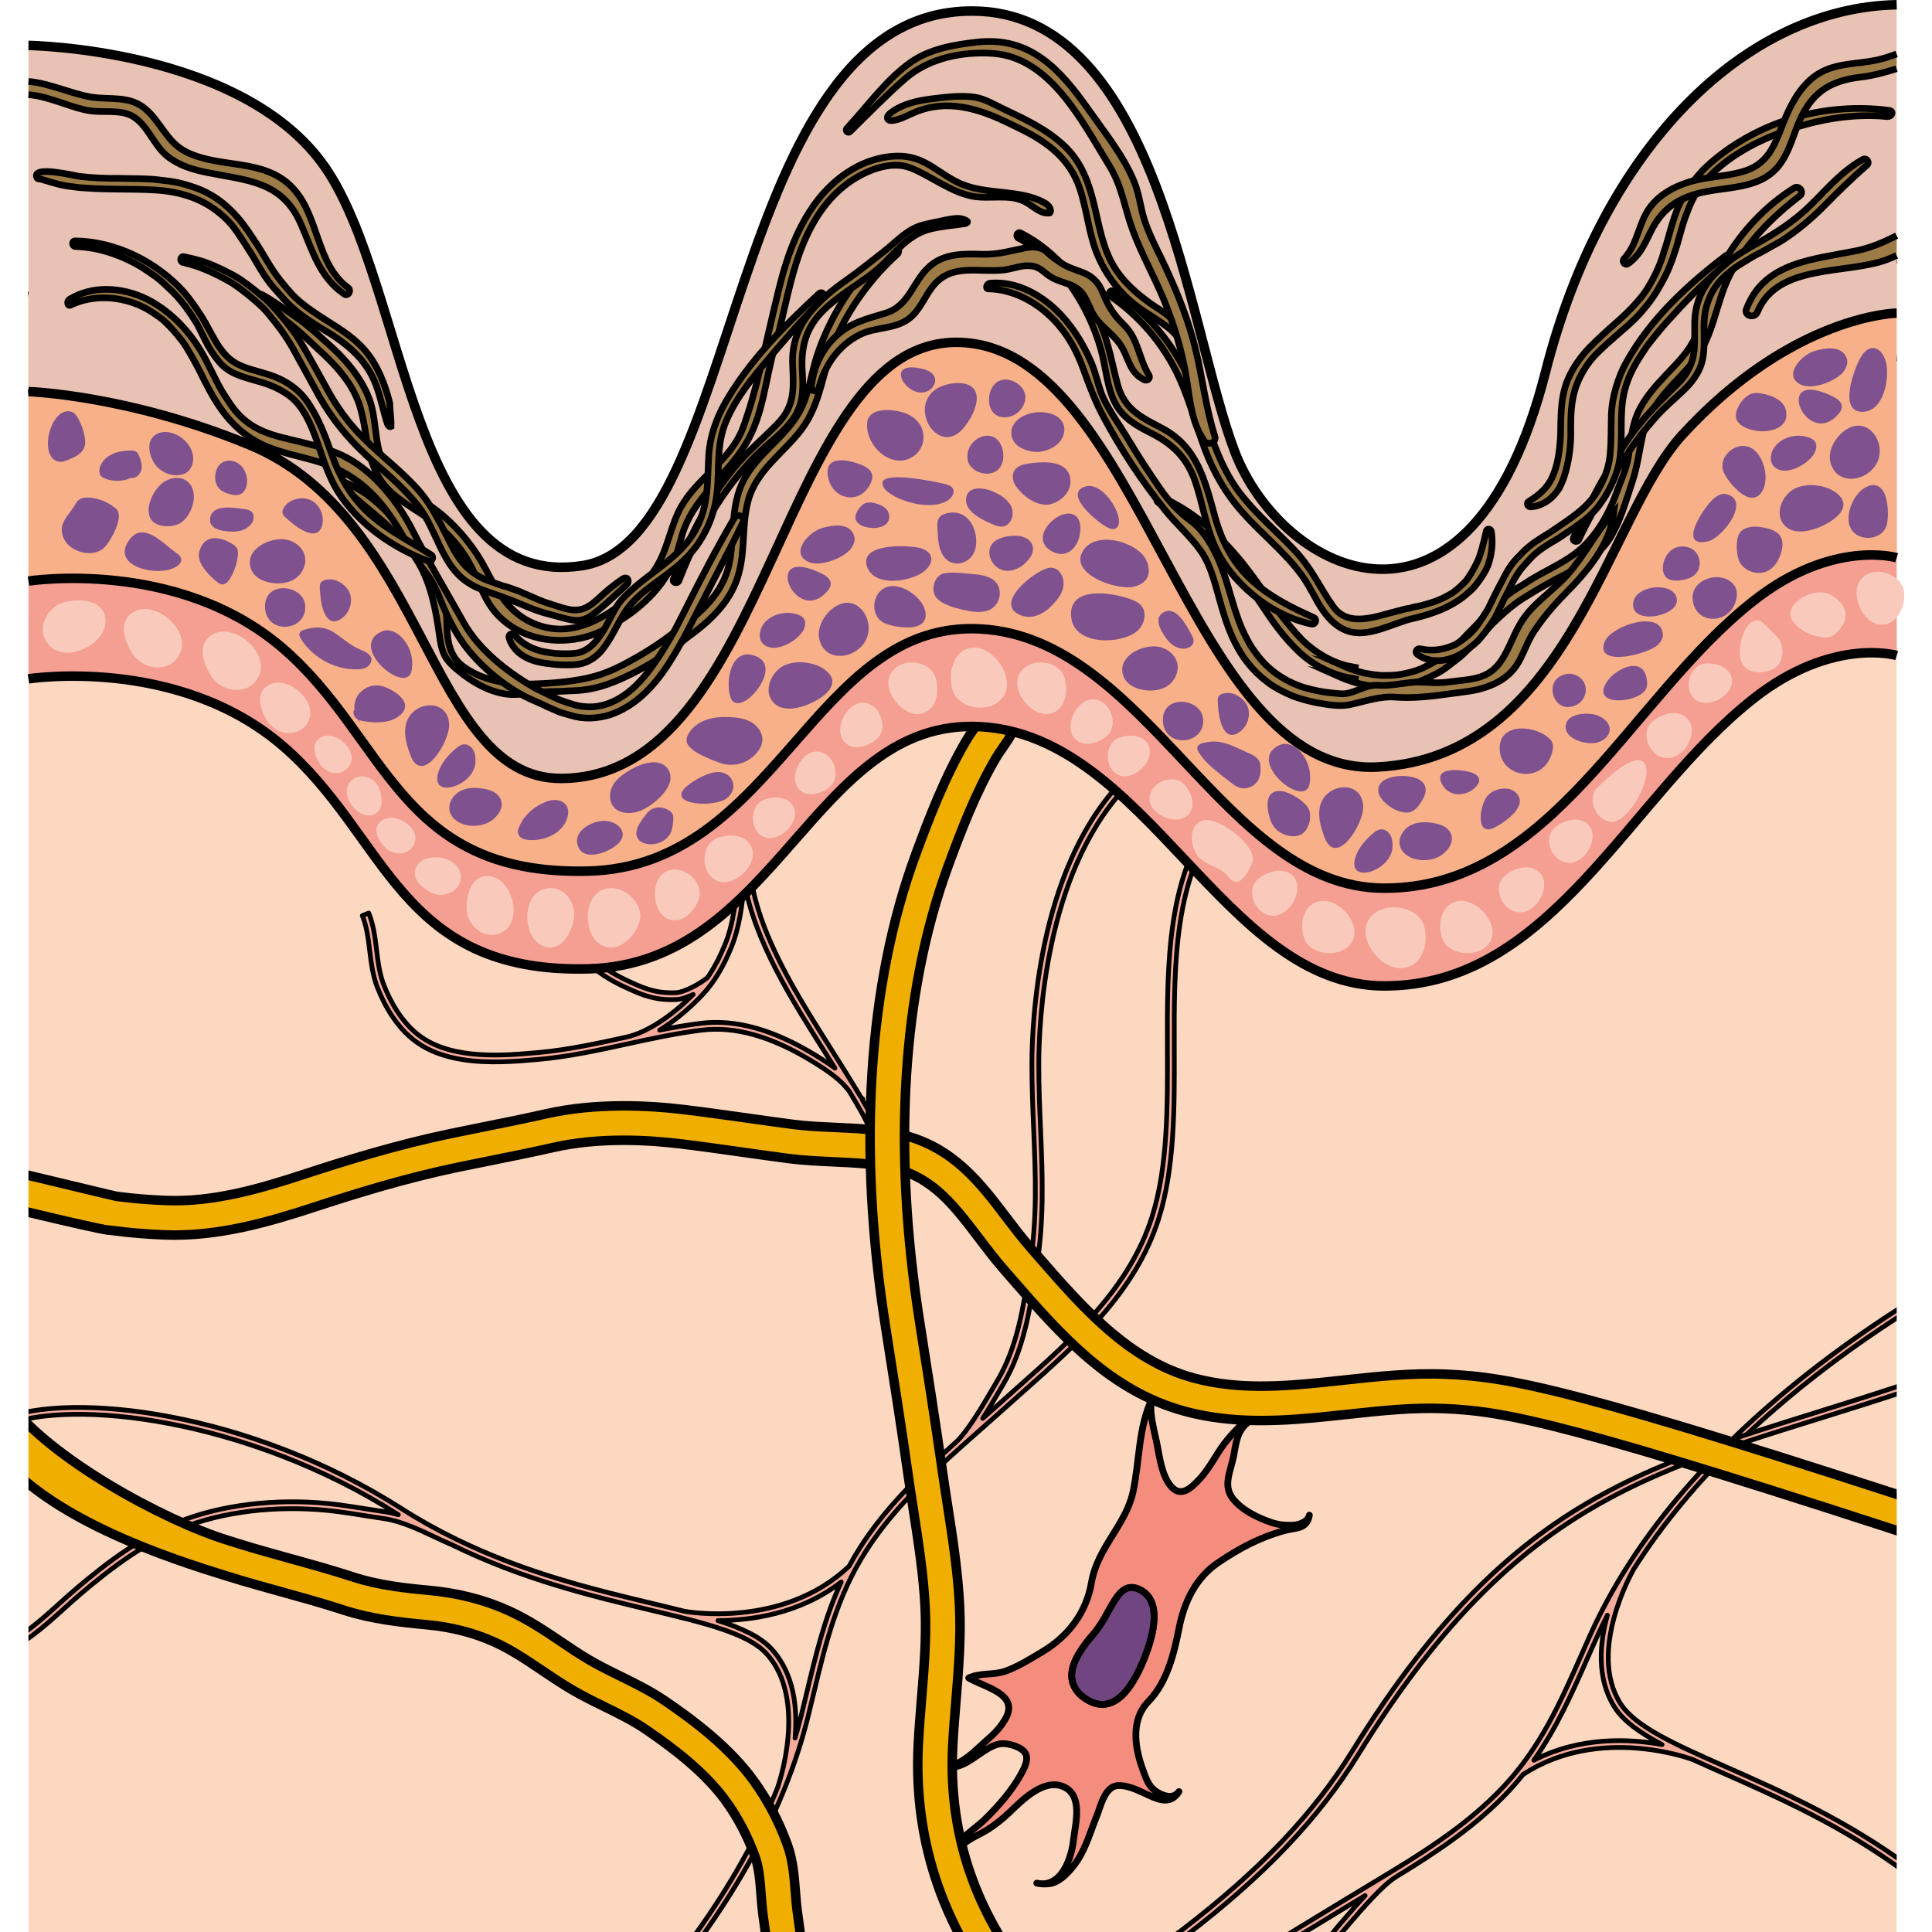 <?xml version="1.0" encoding="utf-8"?>
<!-- Created by: Science Figures, www.sciencefigures.org, Generator: Science Figures Editor -->
<svg version="1.1" id="Layer_1" xmlns="http://www.w3.org/2000/svg" xmlns:xlink="http://www.w3.org/1999/xlink" 
	 width="800px" height="800px" viewBox="0 0 197.609 203.447" enable-background="new 0 0 197.609 203.447"
	 xml:space="preserve">
<g>
	<g>
		<g>
			<g>
				<g>
					<rect x="0.079" y="65.455" fill="#FCD8C1" width="196.728" height="137.993"/>
					<g>
						<defs>
							<rect id="SVGID_1_" x="0.079" y="6.036" width="196.728" height="197.412"/>
						</defs>
						<clipPath id="SVGID_2_">
							<use xlink:href="#SVGID_1_"  overflow="visible"/>
						</clipPath>
						<g clip-path="url(#SVGID_2_)">
							<g>
								
									<path fill="#F5AB9B" stroke="#000000" stroke-width="0.5" stroke-linecap="round" stroke-linejoin="round" stroke-miterlimit="10" d="
									M36.825,103.989c0.698,1.778,1.983,4.222,4.138,5.762c1.395,0.998,3.057,1.545,4.782,1.822
									c2.812,0.452,5.79,0.187,8.052-0.014c3.151-0.28,6.275-0.961,9.297-1.618c2.566-0.558,5.219-1.136,7.866-1.462
									c3.538-0.436,7.375,0.652,11.729,3.326c1.367,0.839,2.902,1.841,3.826,3.123c0.018,0.025,0.034,0.053,0.051,0.079
									c0.067,0.111,0.135,0.223,0.201,0.334c0.011,0.019,0.021,0.037,0.032,0.056c0.081,0.145,0.165,0.292,0.26,0.432
									c0.285,0.485,0.563,0.967,0.827,1.445c1.63,2.941,2.092,5.941,2.284,9.54c0.029,0.551-0.015,1.142-0.063,1.767
									c-0.064,0.848-0.131,1.724,0.003,2.511l0.715-0.122c-0.119-0.699-0.056-1.531,0.005-2.335
									c0.047-0.621,0.096-1.262,0.064-1.86c-0.171-3.201-0.577-6.61-2.374-9.853c-0.206-0.372-0.425-0.748-0.643-1.124
									l0.054-0.078c-0.095-0.067-0.175-0.158-0.251-0.264c-0.095-0.161-0.195-0.325-0.291-0.487c-0.061-0.11-0.128-0.22-0.2-0.331
									c-0.794-1.318-1.642-2.664-2.527-4.061c-6.027-9.516-12.858-20.301-5.663-30.49l-0.593-0.418
									c-2.114,2.993-3.072,6.02-3.221,9.042c-0.18,1.171-0.29,2.367-0.394,3.525c-0.234,2.588-0.454,5.033-1.41,7.335
									c-0.551,1.328-1.149,2.443-1.806,3.381c-0.803,0.644-2.417,1.54-3.308,1.58c-2.103,0.095-3.343-0.433-5.193-1.302
									c-1.47-0.691-2.59-1.426-3.526-2.314c-0.552-0.525-1.065-1.125-1.56-1.706c-0.787-0.923-1.601-1.878-2.63-2.606
									c-3.141-2.225-9.326-2.834-12.589-0.287l0.446,0.572c2.974-2.322,8.845-1.731,11.725,0.307
									c0.955,0.676,1.704,1.554,2.497,2.484c0.508,0.595,1.033,1.211,1.613,1.762c0.993,0.943,2.174,1.72,3.717,2.445
									c1.324,0.622,2.369,1.075,3.596,1.272c0.587,0.094,1.217,0.13,1.938,0.098c0.519-0.024,1.157-0.247,1.774-0.541
									c-1.917,1.933-4.631,3.986-7.092,4.508l0,0c-0.015,0.003-0.029,0.006-0.043,0.01c-3,0.653-6.102,1.328-9.207,1.604
									c-3.543,0.315-8.898,0.792-12.348-1.675c-2.011-1.437-3.222-3.75-3.885-5.438c-0.459-1.169-0.616-2.455-0.767-3.699
									c-0.158-1.297-0.321-2.639-0.825-3.878l-0.672,0.273c0.467,1.149,0.617,2.384,0.776,3.692
									C36.171,101.402,36.333,102.734,36.825,103.989z M71.164,104.628c1.105-1.197,2.05-2.761,2.888-4.78
									c0.923-2.224,1.194-4.628,1.41-6.977c1.086,6.247,4.978,12.394,8.588,18.094c0.323,0.51,0.641,1.012,0.954,1.51
									c-0.636-0.472-1.303-0.899-1.936-1.288c-4.501-2.764-8.49-3.884-12.197-3.428c-1.45,0.179-2.896,0.432-4.327,0.715
									C68.298,107.4,69.947,105.947,71.164,104.628z"/>
								
									<path fill="#F5AB9B" stroke="#000000" stroke-width="0.5" stroke-linecap="round" stroke-linejoin="round" stroke-miterlimit="10" d="
									M82.755,178.356c1.256-5.251,2.442-10.211,5.493-14.989c3.16-4.948,7.643-8.903,11.979-12.728
									c0.834-0.736,1.668-1.472,2.494-2.215c0.679-0.611,1.365-1.219,2.054-1.83c5.841-5.178,11.881-10.532,14.321-18.269
									c1.684-5.338,1.662-11.683,1.641-17.818c-0.031-9.029-0.063-18.365,5.253-24.869l-0.562-0.459
									c-5.48,6.705-5.448,16.174-5.416,25.33c0.021,6.08,0.042,12.367-1.608,17.598c-2.38,7.545-8.343,12.832-14.11,17.944
									c-0.69,0.611-1.378,1.221-2.058,1.833c-0.553,0.498-1.113,0.991-1.671,1.484c0.633-0.991,1.247-2.04,1.774-2.942
									l0.406-0.693c2.103-3.562,2.751-7.626,3.378-11.557l0.112-0.703c0.816-5.073,0.623-9.714,0.418-14.627
									c-0.092-2.207-0.187-4.489-0.183-6.819c0.008-4.481,0.669-19.801,8.854-28.81l-0.537-0.488
									c-8.359,9.201-9.034,24.75-9.042,29.297c-0.004,2.345,0.091,4.636,0.184,6.85c0.203,4.876,0.395,9.481-0.409,14.482
									l-0.112,0.704c-0.616,3.864-1.253,7.859-3.286,11.302l-0.408,0.696c-1.106,1.893-2.779,4.753-3.999,5.837l0.001,0
									c-3.707,3.314-7.359,6.823-10.077,11.079c-0.413,0.647-0.79,1.296-1.141,1.949c-6.99,6.638-17.215,4.777-17.318,4.752
									l0,0.001c-1.092-0.276-2.243-0.552-3.451-0.841c-6.074-1.45-13.328-3.185-20.675-6.786l0,0
									c-0.004-0.001-0.007-0.003-0.011-0.005c-1.894-0.929-3.794-1.98-5.681-3.185c-16.084-10.266-34.827-12.355-41.968-9.46
									l0.273,0.672c6.912-2.804,25.426-0.735,41.304,9.399c0.019,0.012,0.038,0.024,0.058,0.036
									c-0.469-0.134-0.94-0.242-1.414-0.313c-0.674-0.097-1.346-0.204-2.019-0.311c-0.951-0.151-1.933-0.308-2.906-0.433
									c-5.548-0.713-11.368-0.169-15.966,1.492c-4.548,1.643-8.448,4.656-11.663,7.387c-0.561,0.476-1.116,0.977-1.704,1.508
									c-2.025,1.827-4.119,3.716-6.489,4.624l0.26,0.677c2.495-0.957,4.64-2.892,6.715-4.763c0.584-0.527,1.136-1.024,1.688-1.494
									c3.166-2.689,7-5.654,11.439-7.257c4.494-1.623,10.19-2.154,15.627-1.455c0.962,0.124,1.939,0.279,2.884,0.43
									c0.676,0.108,1.352,0.215,2.03,0.313c1.788,0.265,3.6,1.112,5.356,1.939c0.643,0.303,1.251,0.588,1.849,0.842
									c7.419,3.641,14.725,5.387,20.842,6.848c5.725,1.367,10.247,2.447,12.211,4.568c4.466,4.825,1.243,13.994,1.209,14.086
									l0.008,0.003c-8.718,21.647-29.664,38.333-42.231,46.821l0.406,0.601c7.347-4.962,18.059-13.088,27.368-23.625
									c9.155-10.361,15.101-20.91,17.672-31.353C82.392,179.872,82.574,179.11,82.755,178.356z M81.498,180.47
									c-0.211,0.856-0.444,1.705-0.695,2.548c0.272-3.054-0.063-6.767-2.501-9.401c-1.173-1.268-3.121-2.171-5.619-2.963
									c3.404-0.006,8.602-0.679,12.979-4.061c-1.733,3.742-2.654,7.584-3.613,11.593C81.869,178.94,81.687,179.701,81.498,180.47z
									"/>
								
									<path fill="#F5AB9B" stroke="#000000" stroke-width="0.5" stroke-linecap="round" stroke-linejoin="round" stroke-miterlimit="10" d="
									M163.585,174.317c-2.184,4.938-4.246,9.602-8.11,13.751c-4.001,4.296-9.125,7.377-14.081,10.356
									c-0.954,0.573-1.907,1.147-2.853,1.728c-0.778,0.478-1.563,0.953-2.35,1.429c-6.68,4.038-13.587,8.213-17.385,15.382
									c-2.62,4.946-3.745,11.191-4.832,17.229c-1.6,8.886-3.255,18.074-9.658,23.511l0.47,0.553
									c6.601-5.605,8.279-14.924,9.902-23.936c1.078-5.984,2.192-12.171,4.759-17.018c3.704-6.991,10.524-11.114,17.119-15.101
									c0.789-0.477,1.576-0.952,2.355-1.431c0.634-0.39,1.274-0.773,1.912-1.158c-0.802,0.86-1.595,1.781-2.276,2.573
									l-0.525,0.608c-2.712,3.124-4.083,7.004-5.41,10.756l-0.238,0.671c-1.719,4.843-2.367,9.442-3.052,14.311
									c-0.308,2.187-0.627,4.449-1.052,6.74c-0.817,4.406-4.234,19.355-13.911,26.737l0.44,0.577
									c9.883-7.54,13.356-22.711,14.184-27.182c0.428-2.306,0.747-4.576,1.057-6.771c0.681-4.832,1.324-9.396,3.018-14.17
									l0.238-0.672c1.304-3.689,2.652-7.503,5.273-10.523l0.527-0.61c1.43-1.662,3.592-4.173,4.988-5.018l-0.001-0.001
									c4.244-2.59,8.47-5.382,11.912-9.077c0.523-0.562,1.011-1.132,1.474-1.711c8.074-5.267,17.795-1.589,17.891-1.546l0-0.001
									c1.024,0.469,2.106,0.948,3.242,1.45c5.712,2.524,12.534,5.539,19.109,10.409l0,0c0.003,0.002,0.007,0.005,0.01,0.007
									c1.695,1.256,3.374,2.633,5.013,4.159c13.966,13.002,32.023,18.441,39.569,16.884l-0.147-0.711
									c-7.305,1.51-25.141-3.869-38.928-16.704c-0.017-0.016-0.034-0.03-0.051-0.046c0.437,0.217,0.881,0.407,1.334,0.563
									c0.645,0.217,1.287,0.444,1.93,0.671c0.908,0.321,1.846,0.652,2.78,0.95c5.328,1.703,11.15,2.22,15.973,1.416
									c4.77-0.794,9.15-3.054,12.805-5.159c0.637-0.367,1.274-0.759,1.949-1.175c2.322-1.431,4.722-2.911,7.217-3.376
									l-0.133-0.713c-2.627,0.49-5.086,2.006-7.464,3.472c-0.67,0.413-1.302,0.802-1.93,1.164
									c-3.599,2.073-7.906,4.296-12.562,5.072c-4.713,0.785-10.411,0.278-15.633-1.391c-0.924-0.295-1.857-0.625-2.759-0.944
									c-0.646-0.228-1.291-0.456-1.94-0.675c-1.711-0.584-3.34-1.744-4.918-2.874c-0.578-0.414-1.124-0.804-1.667-1.162
									c-6.639-4.921-13.51-7.958-19.263-10.499c-5.384-2.379-9.637-4.258-11.185-6.698c-3.522-5.552,1.305-13.988,1.354-14.073
									l-0.008-0.005c12.484-19.716,36.099-32.346,49.993-38.424l-0.291-0.665c-8.122,3.554-20.126,9.612-31.185,18.293
									c-10.876,8.538-18.629,17.839-23.044,27.646C164.215,172.892,163.898,173.608,163.585,174.317z M165.203,172.465
									c0.362-0.804,0.745-1.597,1.144-2.381c-0.819,2.955-1.16,6.667,0.762,9.698c0.925,1.459,2.677,2.699,4.992,3.929
									c-3.349-0.608-8.583-0.886-13.499,1.65c2.381-3.368,3.98-6.98,5.647-10.75C164.561,173.903,164.877,173.188,165.203,172.465
									z"/>
								
									<path fill="#F5AB9B" stroke="#000000" stroke-width="0.5" stroke-linecap="round" stroke-linejoin="round" stroke-miterlimit="10" d="
									M197.426,145.829c-24.789,8.236-40.014,9.586-57.944,38.571c-4.098,6.625-9.798,12.609-17.936,18.833
									c-5.002,3.824-10.468,7.295-15.754,10.652c-2.118,1.345-4.308,2.735-6.431,4.125c-4.596,3.01-9.454,6.303-13.878,10.551
									c-6.683,6.416-9.957,11.888-14.188,19.503l0.634,0.352c4.807-8.652,7.978-13.496,14.056-19.332
									c4.38-4.205,9.206-7.477,13.773-10.467c2.119-1.387,4.306-2.777,6.422-4.12c5.299-3.365,10.779-6.844,15.806-10.688
									c8.211-6.279,13.967-12.325,18.113-19.027c17.858-28.87,33.018-30.112,57.556-38.265L197.426,145.829z"/>
							</g>
							<g>
								<g>
									<g>
										
											<path fill-rule="evenodd" clip-rule="evenodd" fill="#F48D7D" stroke="#000000" stroke-width="0.713" stroke-linecap="round" stroke-linejoin="round" stroke-miterlimit="10" d="
											M99.093,176.696c1.722,1.016,5.323,1.681,3.881,4.269c-0.536,0.962-1.228,1.643-2.076,2.371
											c-0.992,0.85-3.28,3.39-4.788,2.341c2.233,1.552,4.386-1.948,6.467-2.064c0.762-0.042,2.238,0.373,2.537,1.128
											c0.267,0.674-0.227,1.561-0.542,2.129c-0.957,1.726-2.33,3.283-3.728,4.665c-1.237,1.224-2.908,2.026-3.568,3.756
											c-0.195,0.51-0.225,1.083-0.155,1.62c-0.12-0.924,0.735-2.14,1.391-2.708c0.758-0.655,1.715-1.003,2.556-1.53
											c0.859-0.539,1.663-1.195,2.392-1.898c1.303-1.257,3.506-3.457,5.521-2.664c2.221,0.873,1.332,3.921,1.14,5.662
											c-0.217,1.967-1.301,5.1-3.863,4.531c0.44,0.098,0.932,0.113,1.377,0.049c1.149-0.165,2.274-1.5,2.869-2.39
											c0.954-1.427,1.402-3.096,2.045-4.669c0.434-1.063,0.856-3.211,2.292-3.266c0.931-0.034,1.899,0.418,2.726,0.796
											c1.277,0.582,2.703,1.388,3.66-0.16c-0.577,0.79-1.515,0.508-2.232,0.09c-0.989-0.577-1.247-1.518-1.622-2.556
											c-0.843-2.331-1.184-5.156,0.637-7.02c1.978-2.024,2.705-5.066,3.243-7.784c0.55-2.774,1.782-5.274,4.114-6.85
											c2.213-1.495,4.386-2.655,6.959-3.363c1.231-0.338,2.368-0.111,2.635-1.625c-0.134,0.671-1.017,1-1.622,1.043
											c-0.818,0.058-1.633-0.019-2.413-0.289c-1.437-0.497-3.018-1.261-3.991-2.461c-1.133-1.399-0.262-2.906,0.045-4.498
											c0.152-0.785,0.243-1.6,0.565-2.34c0.145-0.334,0.346-0.636,0.588-0.906c0.212-0.237,0.665-0.448,0.71-0.787
											c-0.334,0.045-0.705,0.456-0.956,0.667c-0.552,0.464-1.023,0.996-1.49,1.543c-1.107,1.296-1.787,2.905-2.948,4.168
											c-0.884,0.961-2.023,2.1-3.102,0.768c-0.996-1.229-1.168-3.195-1.49-4.685c-0.227-1.055-0.924-3.635-0.393-4.632
											c-1.529,3.078-1.362,6.642-2.073,9.953c-0.747,3.474-3.758,5.888-4.369,9.515c-0.543,3.221-2.456,5.724-5.291,7.39
											c-1.201,0.706-2.395,1.466-3.709,1.95C101.744,176.428,100.321,176.121,99.093,176.696z"/>
										
											<path fill-rule="evenodd" clip-rule="evenodd" fill="#714580" stroke="#000000" stroke-width="0.713" stroke-linecap="round" stroke-linejoin="round" stroke-miterlimit="10" d="
											M110.933,178.548c3.428,2.8,5.677-1.301,6.812-4.337c1.135-3.036,1.436-5.95-0.798-6.89c-2.235-0.94-2.824,2.55-4.67,4.69
											C110.432,174.15,108.823,176.589,110.933,178.548L110.933,178.548z"/>
										
											<path fill-rule="evenodd" clip-rule="evenodd" fill="none" stroke="#000000" stroke-width="0.713" stroke-linecap="round" stroke-linejoin="round" stroke-miterlimit="10" d="
											M110.933,178.548c3.428,2.8,5.677-1.301,6.812-4.337c1.135-3.036,1.436-5.95-0.798-6.89c-2.235-0.94-2.824,2.55-4.67,4.69
											C110.432,174.15,108.823,176.589,110.933,178.548L110.933,178.548z"/>
									</g>
								</g>
							</g>
							<path fill="#EFAE00" stroke="#000000" stroke-linecap="round" stroke-linejoin="round" stroke-miterlimit="10" d="
								M124.557,149.191c-0.9-0.145-1.8-0.334-2.701-0.577c-7.927-2.14-13.14-8.128-18.182-13.918l-0.826-0.948
								c-0.971-1.111-1.848-2.266-2.696-3.382c-2.569-3.382-4.787-6.302-8.825-7.322c-1.955-0.493-4.271-0.6-6.508-0.701
								c-1.554-0.071-3.161-0.144-4.695-0.345c-1.597-0.209-3.214-0.438-4.778-0.659c-2.163-0.305-4.399-0.622-6.596-0.888
								c-3.479-0.423-8.617-0.702-13.343,0.369c-2.237,0.507-4.513,0.964-6.713,1.407c-1.112,0.223-2.224,0.447-3.334,0.677
								c-5.566,1.154-10.782,2.771-15.15,4.201c-4.685,1.533-10.153,3.151-15.77,2.935c-1.925-0.074-3.802-0.232-5.579-0.468
								c-0.162-0.021-0.338-0.039-0.521-0.058c-1.023-0.105-15.339-3.419-16.356-4.153l2.121-2.942
								c0.232,0.167,1.132,0.259,1.564,0.303c0.221,0.023,13.475,3.229,13.671,3.255c1.665,0.221,3.428,0.369,5.24,0.439
								c5.018,0.193,9.916-1.256,14.503-2.758c4.464-1.461,9.8-3.115,15.541-4.305c1.118-0.232,2.237-0.457,3.356-0.682
								c2.179-0.438,4.433-0.891,6.627-1.388c5.234-1.185,10.819-0.889,14.582-0.432c2.232,0.271,4.486,0.59,6.666,0.897
								c1.58,0.223,3.16,0.446,4.742,0.654c1.381,0.181,2.842,0.247,4.388,0.318c2.418,0.11,4.918,0.223,7.232,0.809
								c5.269,1.331,8.093,5.049,10.824,8.644c0.811,1.068,1.65,2.172,2.539,3.189l0.831,0.953
								c4.686,5.381,9.531,10.946,16.392,12.799c5.096,1.376,10.283,0.813,15.774,0.216c3.514-0.382,7.147-0.776,10.772-0.621
								c6.899,0.295,13.802,1.595,54.81,15.044l-1.161,3.435c-40.683-13.339-47.247-14.575-53.804-14.856
								c-3.351-0.144-6.69,0.219-10.225,0.603C134.258,149.446,129.412,149.972,124.557,149.191z"/>
							<path fill="#EFAE00" stroke="#000000" stroke-linecap="round" stroke-linejoin="round" stroke-miterlimit="10" d="
								M129.022,232.458c-7.989-5.333-17.931-11.971-25.441-20.721c-7.031-8.191-10.328-17.627-9.801-28.047
								c0.082-1.628,0.217-3.269,0.348-4.855c0.272-3.304,0.529-6.425,0.371-9.591c-0.169-3.38-0.705-6.833-1.223-10.172
								c-0.188-1.213-0.376-2.424-0.548-3.636c-0.763-5.365-1.625-10.829-2.386-15.65c-2.974-18.853-1.883-36.068,3.155-49.785
								c1.392-3.789,3.065-8.153,5.317-11.993c0.275-0.468,0.563-0.882,0.842-1.281c0.54-0.773,0.966-1.385,1.086-2.074l3.573,0.624
								c-0.259,1.481-1.016,2.567-1.684,3.525c-0.249,0.358-0.485,0.696-0.687,1.041c-2.1,3.583-3.642,7.601-5.041,11.41
								c-4.826,13.138-5.855,29.726-2.977,47.969c0.763,4.834,1.627,10.312,2.394,15.705c0.17,1.196,0.356,2.393,0.542,3.59
								c0.532,3.431,1.083,6.979,1.262,10.547c0.17,3.405-0.109,6.793-0.378,10.07c-0.128,1.558-0.261,3.169-0.34,4.741
								c-0.479,9.46,2.526,18.039,8.931,25.501c7.186,8.372,16.898,14.856,24.703,20.067L129.022,232.458z"/>
							<path fill="#EFAE00" stroke="#000000" stroke-linecap="round" stroke-linejoin="round" stroke-miterlimit="10" d="
								M93.335,241.044c-0.148-0.999-0.454-2.024-0.933-3.131c-0.497-1.15-1.329-2.051-2.292-3.095
								c-0.252-0.273-0.507-0.549-0.76-0.834c-1.547-1.741-3.041-3.469-4.313-5.46c-2.89-4.522-4.809-9.276-5.867-14.534
								c-0.518-2.576-0.836-5.197-1.142-7.731c-0.172-1.422-0.35-2.893-0.56-4.319c-0.117-0.8-0.182-1.623-0.243-2.419
								c-0.114-1.47-0.222-2.859-0.634-4.003c-0.758-2.108-1.788-4.073-3.061-5.841c-2.23-3.099-5.663-5.654-8.404-7.534
								c-1.347-0.923-2.82-1.647-4.379-2.414c-1.18-0.58-2.401-1.179-3.582-1.882c-1.067-0.634-2.072-1.312-3.043-1.967
								c-1.639-1.105-3.187-2.149-4.955-2.954c-2.144-0.976-4.543-1.592-7.125-1.832c-2.855-0.264-5.89-0.603-8.853-1.571
								c-2.109-0.689-4.312-1.298-6.443-1.888c-1.845-0.51-3.752-1.038-5.62-1.622l-1.139-0.354
								c-7.465-2.319-18.637-6.46-23.512-13.127l1.613-4.761c4.168,5.701,16.046,12.273,22.975,14.425l1.145,0.357
								c1.811,0.566,3.689,1.085,5.505,1.588c2.17,0.6,4.414,1.221,6.602,1.935c2.607,0.851,5.412,1.162,8.061,1.407
								c2.99,0.277,5.78,0.998,8.294,2.143c2.043,0.93,3.79,2.108,5.479,3.248c0.972,0.656,1.89,1.275,2.869,1.856
								c1.057,0.628,2.16,1.171,3.329,1.745c1.606,0.789,3.267,1.605,4.83,2.677c2.984,2.047,6.739,4.852,9.297,8.407
								c1.469,2.042,2.657,4.307,3.529,6.732c0.577,1.604,0.709,3.305,0.837,4.95c0.06,0.769,0.116,1.496,0.216,2.173
								c0.217,1.472,0.398,2.966,0.572,4.411c0.299,2.466,0.607,5.016,1.097,7.452c0.968,4.81,2.723,9.16,5.368,13.297
								c1.13,1.767,2.522,3.376,3.969,5.004c0.238,0.267,0.477,0.527,0.714,0.783c1.088,1.179,2.213,2.398,2.956,4.115
								c0.606,1.401,0.996,2.722,1.192,4.038L93.335,241.044z"/>
						</g>
					</g>
				</g>
			</g>
		</g>
		<g>
			<path fill="#F59E92" d="M0.079,71.484c0,0,15.673-2.459,26.746,7.041s12.159,24.003,32.202,23.5
				c19.925-0.5,23.715-26.5,41.326-25.5s25.555,27.298,42.512,27.298c17.661,0,25.762-19.984,38.918-30.298
				c8.292-6.5,15.025-4.5,15.025-4.5V37.533c0,0-13.12,0.992-24.982,11.992c-11.862,11-15.487,26.287-26.586,30.5
				c-13.478,5.116-24.895-20-34.585-34.5S89.742,34.57,82.706,48.577C75.085,63.75,72.447,87.025,55.955,84.025
				s-15.242-24.75-30.742-34.25c-15.87-9.727-25.134-8.25-25.134-8.25V71.484z"/>
			<path fill="none" stroke="#000000" stroke-miterlimit="10" d="M0.079,71.484c0,0,15.673-2.459,26.746,7.041
				s12.159,24.003,32.202,23.5c19.925-0.5,23.715-26.5,41.326-25.5s25.555,27.298,42.512,27.298
				c17.661,0,25.762-19.984,38.918-30.298c8.292-6.5,15.025-4.5,15.025-4.5"/>
			<path fill="none" stroke="#000000" stroke-miterlimit="10" d="M196.807,37.533c0,0-13.12,0.992-24.982,11.992
				c-11.862,11-15.487,26.287-26.586,30.5c-13.478,5.116-24.895-20-34.585-34.5S89.742,34.57,82.706,48.577
				C75.085,63.75,72.447,87.025,55.955,84.025s-15.242-24.75-30.742-34.25c-15.87-9.727-25.134-8.25-25.134-8.25"/>
			<path fill="#F7B088" d="M0.079,61.189c0,0,15.673-2.459,26.746,7.041s12.159,24.003,32.202,23.5
				c19.925-0.5,23.715-26.5,41.326-25.5s25.555,27.298,42.512,27.298c17.661,0,25.762-19.984,38.918-30.298
				c8.292-6.5,15.025-4.5,15.025-4.5V27.238c0,0-13.12,0.992-24.982,11.992c-11.862,11-15.487,26.287-26.586,30.5
				c-13.478,5.116-24.895-20-34.585-34.5s-20.911-10.955-27.947,3.052C75.085,53.455,72.447,76.73,55.955,73.73
				S40.713,48.98,25.213,39.48c-15.87-9.727-25.134-8.25-25.134-8.25V61.189z"/>
			<path fill="none" stroke="#000000" stroke-miterlimit="10" d="M0.079,61.189c0,0,15.673-2.459,26.746,7.041
				s12.159,24.003,32.202,23.5c19.925-0.5,23.715-26.5,41.326-25.5s25.555,27.298,42.512,27.298
				c17.661,0,25.762-19.984,38.918-30.298c8.292-6.5,15.025-4.5,15.025-4.5"/>
			<path fill="none" stroke="#000000" stroke-miterlimit="10" d="M196.807,27.238c0,0-13.12,0.992-24.982,11.992
				c-11.862,11-15.487,26.287-26.586,30.5c-13.478,5.116-24.895-20-34.585-34.5s-20.911-10.955-27.947,3.052
				C75.085,53.455,72.447,76.73,55.955,73.73S40.713,48.98,25.213,39.48c-15.87-9.727-25.134-8.25-25.134-8.25"/>
			<path fill="#E8C2B3" d="M196.807,0.5c-15.893,0.313-30.94,14.924-36.972,38.645c-7.928,31.177-27.753,21.475-32.746,8.374
				c-4.992-13.101-8.055-46.359-27.66-46.359c-26.076,0-23.982,55.748-41.016,58.402c-18.152,2.828-18.45-29.556-27.144-42.012
				S0.079,4.782,0.079,4.782v36.454c0,0,10.44,0.332,23.216,5.589c18.765,7.721,18.881,35.187,32.866,35.148
				c22.461-0.064,22.917-46.753,42.143-45.914c19.226,0.839,23.691,45.715,43.798,44.711s24.127-26.238,32.13-34.975
				c11.602-12.665,22.575-12.824,22.575-12.824L196.807,0.5z"/>
			<path fill="none" stroke="#000000" stroke-miterlimit="10" d="M0.079,41.236c0,0,10.44,0.332,23.216,5.589
				c18.765,7.721,18.881,35.187,32.866,35.148c22.461-0.064,22.917-46.753,42.143-45.914c19.226,0.839,23.691,45.715,43.798,44.711
				s24.127-26.238,32.13-34.975c11.602-12.665,22.575-12.824,22.575-12.824"/>
			<path fill="none" stroke="#000000" stroke-miterlimit="10" d="M196.807,0.5c-15.893,0.313-30.94,14.924-36.972,38.645
				c-7.928,31.177-27.753,21.475-32.746,8.374c-4.992-13.101-8.055-46.359-27.66-46.359c-26.076,0-23.982,55.748-41.016,58.402
				c-18.152,2.828-18.45-29.556-27.144-42.012S0.079,4.782,0.079,4.782"/>
		</g>
	</g>
	<path fill="#F9CABB" d="M1.949,67.539c0.093,0.153,0.205,0.302,0.338,0.446c1.79,1.94,6.085-0.183,5.906-2.715
		c-0.147-2.081-2.506-2.242-4.103-1.923C2.251,63.714,0.918,65.846,1.949,67.539z"/>
	<path fill="#F9CABB" d="M15.776,69.254c0.105-0.145,0.199-0.306,0.28-0.485c1.095-2.401-2.525-5.539-4.791-4.394
		c-1.862,0.941-1.096,3.178-0.184,4.528C12.132,70.456,14.614,70.86,15.776,69.254z"/>
	<path fill="#F9CABB" d="M24.08,71.626c0.105-0.145,0.199-0.306,0.28-0.485c1.095-2.401-2.525-5.539-4.791-4.394
		c-1.862,0.941-1.096,3.178-0.184,4.528C20.436,72.828,22.918,73.232,24.08,71.626z"/>
	<path fill="#F9CABB" d="M29.34,76.304c0.091-0.125,0.172-0.265,0.242-0.419c0.945-2.073-2.18-4.782-4.136-3.793
		c-1.607,0.813-0.946,2.744-0.159,3.909C26.194,77.343,28.337,77.691,29.34,76.304z"/>
	<path fill="#F9CABB" d="M33.804,80.74c0.067-0.093,0.127-0.196,0.179-0.31c0.7-1.534-1.613-3.539-3.061-2.807
		c-1.189,0.601-0.7,2.031-0.118,2.893C31.475,81.508,33.061,81.766,33.804,80.74z"/>
	<path fill="#F9CABB" d="M34.174,82.121c-0.087,0.074-0.171,0.159-0.249,0.257c-1.05,1.319,0.709,3.825,2.29,3.465
		c1.3-0.296,1.171-1.801,0.814-2.779C36.619,81.939,35.143,81.305,34.174,82.121z"/>
	<path fill="#F9CABB" d="M40.68,88.914c0.047-0.104,0.084-0.218,0.112-0.34c0.37-1.645-2.305-3.133-3.572-2.12
		c-1.041,0.833-0.269,2.131,0.478,2.856C38.559,90.144,40.164,90.071,40.68,88.914z"/>
	<path fill="#F9CABB" d="M45.595,92.522c0.012-0.129,0.012-0.263-0.002-0.404c-0.195-1.894-3.592-2.525-4.584-0.986
		c-0.815,1.265,0.477,2.378,1.537,2.885C43.766,94.6,45.458,93.946,45.595,92.522z"/>
	<path fill="#F9CABB" d="M49.64,98.312c0.155-0.058,0.309-0.133,0.463-0.229c2.067-1.282,0.893-5.538-1.43-5.817
		c-1.909-0.229-2.464,1.878-2.454,3.379C46.231,97.372,47.929,98.95,49.64,98.312z"/>
	<path fill="#F9CABB" d="M54.796,93.533c-0.164,0.019-0.332,0.056-0.504,0.112c-2.311,0.756-2.179,5.169,0.011,5.99
		c1.8,0.675,2.839-1.24,3.185-2.701C57.886,95.253,56.61,93.319,54.796,93.533z"/>
	<path fill="#F9CABB" d="M61.164,93.533C61,93.553,60.832,93.59,60.66,93.646c-2.311,0.756-2.179,5.169,0.011,5.99
		c1.8,0.675,3.434-1.257,3.78-2.718C64.849,95.236,62.978,93.319,61.164,93.533z"/>
	<path fill="#F9CABB" d="M67.91,91.569c-0.14,0.017-0.284,0.048-0.431,0.096c-1.979,0.648-1.866,4.426,0.01,5.129
		c1.541,0.578,2.941-1.077,3.236-2.328C71.065,93.028,69.463,91.386,67.91,91.569z"/>
	<path fill="#F9CABB" d="M72.023,92.384c0.104,0.095,0.222,0.184,0.355,0.264c1.784,1.075,4.57-1.48,3.876-3.36
		c-0.57-1.544-2.737-1.522-3.877-0.928C71.064,89.043,70.868,91.328,72.023,92.384z"/>
	<path fill="#F9CABB" d="M77.023,87.813c0.091,0.083,0.194,0.16,0.309,0.23c1.553,0.936,3.98-1.289,3.376-2.926
		c-0.497-1.345-2.383-1.325-3.376-0.808C76.189,84.903,76.018,86.894,77.023,87.813z"/>
	<path fill="#F9CABB" d="M118.234,83.513c-0.041,0.116-0.072,0.241-0.091,0.374c-0.255,1.796,2.741,3.16,4.012,1.964
		c1.044-0.982,0.289-2.712-0.575-3.424C120.586,81.608,118.687,82.229,118.234,83.513z"/>
	<path fill="#F9CABB" d="M114.398,81.298c0.091,0.083,0.194,0.16,0.309,0.23c1.553,0.936,3.98-1.289,3.376-2.926
		c-0.497-1.345-2.383-1.325-3.376-0.808C113.564,78.388,113.393,80.379,114.398,81.298z"/>
	<path fill="#F9CABB" d="M83.759,79.284c-0.113-0.048-0.236-0.087-0.368-0.114c-1.776-0.368-3.327,2.536-2.214,3.88
		c0.915,1.104,2.688,0.46,3.453-0.357C85.512,81.752,85.013,79.818,83.759,79.284z"/>
	<path fill="#F9CABB" d="M88.635,74.145c-0.118-0.05-0.245-0.09-0.383-0.119c-1.849-0.383-3.463,2.64-2.305,4.039
		c0.952,1.149,2.798,0.479,3.595-0.372C90.46,76.714,89.94,74.701,88.635,74.145z"/>
	<path fill="#F9CABB" d="M112.885,73.794c-0.118-0.05-0.245-0.09-0.383-0.119c-1.849-0.383-3.463,2.64-2.305,4.039
		c0.952,1.149,2.798,0.479,3.595-0.372C114.71,76.363,114.19,74.349,112.885,73.794z"/>
	<path fill="#F9CABB" d="M126.472,92.361c1.251,1.683,2.412-1.369,2.465-1.498c0.725-1.743-3.857-5.243-5.449-4.37
		c-1.308,0.718-0.998,2.658-0.313,3.6C123.965,91.179,125.627,91.223,126.472,92.361z"/>
	<path fill="#F9CABB" d="M91.284,70.422c-0.108,0.103-0.211,0.221-0.305,0.354c-1.268,1.8,1.217,4.932,3.251,4.342
		c1.672-0.485,1.812-2.772,1.272-4.019C94.88,69.664,92.484,69.285,91.284,70.422z"/>
	<path fill="#F9CABB" d="M175.18,73.189c0.064,0.105,0.141,0.208,0.233,0.307c1.231,1.332,4.181-0.129,4.058-1.869
		c-0.102-1.43-1.919-1.937-3.017-1.718C175.19,70.162,174.471,72.026,175.18,73.189z"/>
	<path fill="#F9CABB" d="M184.027,66.876c-0.095-0.078-1.331-1.358-1.45-1.421c-1.603-0.848-2.773,2.717-2.079,4.318
		c0.57,1.315,2.453,1.191,3.416,0.62C185.022,69.735,185.082,67.738,184.027,66.876z"/>
	<path fill="#F9CABB" d="M189.822,62.611c-1.669-0.883-4.828,0.863-4.105,2.529c0.594,1.369,3.306,2.415,4.308,1.82
		C191.178,66.276,192.586,64.188,189.822,62.611z"/>
	<path fill="#F9CABB" d="M193.724,60.463c-0.133,0.068-0.264,0.153-0.391,0.255c-1.72,1.375-0.207,5.075,1.912,5.076
		c1.741,0,2.513-2.157,2.342-3.505C197.389,60.737,195.194,59.705,193.724,60.463z"/>
	<path fill="#F9CABB" d="M104.846,70.422c-0.108,0.103-0.211,0.221-0.305,0.354c-1.268,1.8,1.217,4.932,3.251,4.342
		c1.672-0.485,1.812-2.772,1.272-4.019C108.443,69.664,106.047,69.285,104.846,70.422z"/>
	<path fill="#F9CABB" d="M102.247,73.885c0.133-0.11,0.26-0.239,0.379-0.386c1.6-1.982-1.031-5.785-3.425-5.258
		c-1.966,0.433-2.301,3.063-1.772,4.543C98.038,74.489,100.775,75.108,102.247,73.885z"/>
	<path fill="#F9CABB" d="M161.619,90.715c0.121,0.049,0.253,0.088,0.394,0.116c1.903,0.373,3.565-2.571,2.373-3.932
		c-0.98-1.119-2.881-0.466-3.701,0.362C159.741,88.213,160.276,90.174,161.619,90.715z"/>
	<path fill="#F9CABB" d="M166.199,86.42c0.121,0.049,0.253,0.088,0.394,0.116c1.903,0.373,4.781-4.887,3.589-6.249
		c-0.98-1.119-4.097,1.851-4.917,2.679C164.32,83.919,164.855,85.879,166.199,86.42z"/>
	<path fill="#F9CABB" d="M156.394,95.923c0.126,0.051,0.263,0.091,0.41,0.12c1.981,0.388,3.711-2.676,2.47-4.093
		c-1.02-1.165-2.999-0.485-3.852,0.377C154.439,93.319,154.996,95.36,156.394,95.923z"/>
	<path fill="#F9CABB" d="M171.93,79.686c0.126,0.051,0.263,0.091,0.41,0.12c1.981,0.388,3.711-2.676,2.47-4.093
		c-1.02-1.165-2.999-0.485-3.852,0.377C169.975,77.082,170.532,79.123,171.93,79.686z"/>
	<path fill="#F9CABB" d="M130.406,96.279c0.126,0.051,0.263,0.091,0.41,0.12c1.981,0.388,3.711-2.676,2.47-4.093
		c-1.02-1.165-2.999-0.485-3.852,0.377C128.451,93.675,129.008,95.716,130.406,96.279z"/>
	<path fill="#F9CABB" d="M153.556,99.696c0.116-0.104,0.226-0.224,0.327-0.359c1.359-1.825-1.304-4.998-3.484-4.4
		c-1.791,0.491-1.942,2.809-1.363,4.074C149.702,100.465,152.269,100.85,153.556,99.696z"/>
	<path fill="#F9CABB" d="M139.022,99.696c0.116-0.104,0.226-0.224,0.327-0.359c1.359-1.825-1.304-4.998-3.484-4.4
		c-1.791,0.491-1.942,2.809-1.363,4.074C135.168,100.465,137.735,100.85,139.022,99.696z"/>
	<path fill="#F9CABB" d="M141.807,96.187c-0.142,0.112-0.278,0.242-0.406,0.391c-1.715,2.009,1.105,5.863,3.67,5.329
		c2.107-0.439,2.466-3.104,1.899-4.605C146.318,95.575,143.385,94.948,141.807,96.187z"/>
	<g>
		<g>
			<path fill="#9D7B46" stroke="#000000" stroke-width="0.7" stroke-miterlimit="10" d="M68.781,53.407
				c-0.969,1.744-1.282,3.782-2.169,5.569c-0.909,1.83-2.375,3.294-3.974,4.533c-2.963,2.297-6.349,3.756-9.95,1.857
				c-2.211-1.166-3.324-3.256-4.431-5.376c-1.14-2.185-2.708-4.142-4.58-5.743c-2.269-1.94-5.38-3.001-6.47-6.061
				c-0.678-1.958-0.517-4.01-1.175-5.998c-0.873-2.423-2.62-4.433-4.584-6.148c-1.042-0.961-2.085-1.88-3.257-2.685
				c-1.164-0.807-2.244-1.646-3.511-2.322c-0.401-0.229-0.619,0.317-0.265,0.562c1.135,0.751,2.11,1.651,3.173,2.492
				c1.072,0.838,2.022,1.772,3,2.693c1.82,1.634,3.531,3.488,4.323,5.794c1.076,3.375,0.526,6.676,3.383,9.282
				c1.469,1.338,3.271,2.189,4.813,3.425c1.51,1.21,2.765,2.74,3.639,4.467c0.652,1.288,1.1,2.682,1.879,3.897
				c2.564,3.999,8.205,4.777,12.223,2.593c1.237-0.673,2.432-1.431,3.516-2.333c1.694-1.408,3.123-3.189,3.864-5.264
				c0.35-0.981,0.543-2.013,0.91-2.987c1.301-3.457,4.585-5.757,6.483-8.926c1.853-3.094,2.047-6.757,3.026-10.119
				c1.047-3.593,1.545-7.336,2.966-10.82c1.009-2.473,2.5-4.883,4.833-6.557c1.714-1.23,4.408-2.378,6.502-1.558
				c2.163,0.848,4.184,2.513,6.469,2.975c1.873,0.378,3.966-0.294,5.647,0.616c0.842,0.456,1.607,1.306,2.554,1.163
				c0.285-0.362-0.14-0.858-0.544-1.079c-2.579-1.411-5.825-0.829-8.563-1.896c-1.19-0.464-2.122-1.172-3.091-1.786
				c-0.995-0.631-2.029-1.162-3.42-1.228c-1.26-0.051-2.52,0.206-3.7,0.664c-2.335,0.939-4.211,2.655-5.541,4.543
				c-2.697,3.825-3.521,8.281-4.33,11.585c-0.945,3.951-1.703,7.979-3.103,11.798C74.054,48.489,70.526,50.264,68.781,53.407z"/>
			<path fill="#9D7B46" stroke="#000000" stroke-width="0.7" stroke-miterlimit="10" d="M41.026,58.001
				c-1.962-2.892-4.256-5.77-7.468-7.147c-0.245-0.105-0.652-0.103-0.649,0.163c2.871,2.704,6.361,4.912,8.3,8.347
				c1.276,2.26,1.767,4.871,2.131,7.44c0.114,0.803,0.225,1.63,0.627,2.334c0.315,0.55,0.789,0.99,1.275,1.397
				c1.399,1.173,3.052,2.18,4.871,2.511c1.628,0.296,3.288-0.211,4.934-0.229c0.587-0.006,1.16-0.007,1.707-0.054
				c0.551-0.032,1.094-0.028,1.628-0.092c1.895-0.19,3.603-0.913,5.166-1.687c1.577-0.79,3.136-1.714,4.715-2.916
				c0.386-0.292,0.814-0.628,1.165-0.916c0.323-0.231,0.637-0.464,0.939-0.702c0.615-0.478,1.194-0.974,1.725-1.503
				c1.067-1.059,1.949-2.25,2.496-3.671c1.08-2.822,0.537-5.719,1.253-8.462c0.853-3.296,3.741-5.076,5.635-7.588
				c2.085-2.757,2.24-6.28,3.52-9.32c1.54-3.623,3.991-6.801,6.574-9.138c0.432-0.372-0.159-1.131-0.658-0.775
				c-2.512,1.894-4.636,4.634-6.187,7.64c-0.675,1.307-1.252,2.674-1.689,4.088c-0.57,1.851-0.806,3.864-1.75,5.599
				c-1.486,2.736-4.415,4.393-5.891,7.237c-1.348,2.596-0.975,5.487-1.427,8.325c-0.519,3.215-2.671,5.321-5.179,7.167l-0.48,0.343
				l-0.555,0.432c-0.387,0.282-0.748,0.571-1.132,0.824c-0.75,0.523-1.496,0.987-2.234,1.42c-1.483,0.841-2.934,1.658-4.687,2.144
				c-2.062,0.571-4.516,0.751-6.655,0.814c-2.273,0.068-4.617-0.265-6.595-1.452c-0.564-0.338-1.099-0.75-1.467-1.295
				c-0.867-1.281-0.818-2.808-0.875-4.292C44.007,62.313,42.489,60.157,41.026,58.001z"/>
			<path fill="#9D7B46" stroke="#000000" stroke-width="0.7" stroke-miterlimit="10" d="M21.011,42.048
				c-0.875-1.22-1.497-2.717-2.248-4.136c-1.416-2.747-3.601-5.103-6.238-6.426c-2.626-1.275-5.736-1.442-8.138,0.038
				c-0.292,0.173-0.208,0.763,0.102,0.615c2.306-1.107,5.26-1.055,7.882,0.298c0.661,0.368,1.275,0.782,1.846,1.229
				c0.555,0.484,1.051,1.036,1.52,1.59c0.234,0.279,0.458,0.563,0.676,0.852c0.208,0.307,0.401,0.631,0.592,0.951
				c0.38,0.644,0.735,1.3,1.077,1.959c1.479,3.024,2.87,5.651,5.893,7.423c2.141,1.256,4.91,1.573,7.232,2.387
				c2.426,0.85,4.414,2.287,6.046,4.279c1.043,1.272,1.906,2.678,2.69,4.12c0.675,1.24,1.345,2.227,2.178,3.33
				c0.921,1.22,1.392,2.872,2.049,4.244c0.638,1.334,1.369,2.618,2.315,3.759c1.736,2.095,4.321,4.171,6.844,5.23
				c0.516,0.217,0.989,0.443,1.5,0.686l1.166,0.508c0.388,0.123,0.783,0.241,1.183,0.35c1.381,0.428,2.776,0.346,4.119-0.057
				c1.322-0.44,2.504-1.194,3.514-2.124c1.012-0.932,1.869-2.019,2.608-3.154c0.363-0.573,0.724-1.135,1.044-1.717
				c0.315-0.546,0.702-1.216,0.882-1.596c1.032-2.009,2.047-3.983,3.066-5.965c0.997-1.916,1.98-3.794,2.889-5.685
				c0.303-0.634-0.558-1.062-0.906-0.462c-1.8,3.079-3.454,6.249-5.139,9.609c-0.375,0.737-0.731,1.452-1.152,2.241
				c-0.512,0.912-1.065,1.855-1.672,2.763c-0.786,1.193-1.674,2.402-2.803,3.382c-1.114,0.979-2.507,1.734-4.041,1.851
				c-0.814,0.044-1.579-0.035-2.351-0.307c-0.384-0.118-0.761-0.245-1.132-0.378c-0.376-0.157-0.748-0.336-1.112-0.507l-1.054-0.516
				c-0.415-0.178-0.586-0.301-0.82-0.438c-2.754-1.619-5.63-3.896-7.212-6.718c-1.797-3.208-3.715-6.41-5.362-9.665
				c-1.491-2.948-3.942-6.071-6.878-7.659c-2.138-1.156-4.645-1.587-7.013-2.198C24.106,45.376,22.401,44.354,21.011,42.048z"/>
			<path fill="#9D7B46" stroke="#000000" stroke-width="0.7" stroke-miterlimit="10" d="M42.479,58.423
				c-2.095-1.344-4.349-2.458-6.285-4.121c-2.072-1.81-3.321-3.992-4.214-6.538c-0.654-1.881-1.312-3.58-2.28-5.079
				c-0.927-1.515-2.372-2.611-4.31-3.23c-1.138-0.377-2.236-0.581-3.142-1.034c-0.928-0.43-1.634-1.155-2.322-2.242
				c-0.548-0.902-1.022-1.875-1.576-2.791c-0.572-0.888-1.183-1.782-1.905-2.634c-2.889-3.201-7.154-5.332-11.449-5.387
				C4.6,25.369,4.664,25.96,5.038,25.962c2.425,0.073,4.865,0.91,6.983,2.188c0.525,0.335,1.038,0.684,1.537,1.045
				c0.49,0.377,0.941,0.816,1.388,1.238c0.908,0.824,1.667,1.823,2.353,2.836c0.26,0.392,0.51,0.783,0.729,1.213
				c0.211,0.434,0.425,0.874,0.636,1.307c0.421,0.873,0.923,1.629,1.531,2.353c1.064,1.27,2.621,1.581,4.175,2.041
				c1.185,0.333,2.217,0.786,3.109,1.441c0.909,0.639,1.557,1.584,2.134,2.756c0.964,2.003,1.446,4.25,2.467,6.328
				c1.97,3.948,6.087,6.907,10.081,8.372C42.55,59.229,42.848,58.664,42.479,58.423z"/>
			<path fill="#9D7B46" stroke="#000000" stroke-width="0.7" stroke-miterlimit="10" d="M97.481,23.021
				c-0.242,0.027-0.484,0.074-0.716,0.122c-0.567,0.119-1.134,0.238-1.701,0.357c-0.34,0.071-0.68,0.143-1.011,0.249
				c-1.582,0.507-2.622,1.745-3.886,2.725c-1.286,0.997-2.565,2.041-3.904,2.985c-3.13,2.207-5.871,4.706-5.72,8.851
				c0.096,2.46,0.315,4.373-1.593,6.324c-1.55,1.587-3.242,2.988-4.661,4.75c-2.795,3.462-4.762,7.412-6.295,11.609
				c-0.145,0.39,0.435,0.53,0.587,0.146c1.892-4.879,4.442-9.43,8.052-13.115c1.376-1.408,3.159-2.558,4.18-4.247
				c0.9-1.486,0.848-3.074,0.749-4.732c-0.147-2.501,0.366-4.531,2.232-6.368c1.604-1.568,3.546-2.656,5.195-3.918
				c2.123-1.645,3.365-3.979,6.096-4.649c1.184-0.291,2.409-0.374,3.614-0.557c0.14-0.021,0.325-0.138,0.244-0.254
				C98.531,22.995,98.006,22.962,97.481,23.021z"/>
			<path fill="#9D7B46" stroke="#000000" stroke-width="0.7" stroke-miterlimit="10" d="M60.839,62.356
				c-0.1,0.087-0.199,0.175-0.298,0.264c-0.475,0.43-0.935,0.887-1.484,1.219c-0.958,0.579-1.836,0.444-2.846,0.139l-1.158-0.371
				l-0.679-0.225l-0.558-0.219c-0.693-0.316-1.288-0.542-2.083-0.907c-0.536-0.172-1.136-0.437-1.764-0.585
				c-0.628-0.211-1.282-0.438-1.947-0.705c-0.715-0.348-1.326-0.779-1.859-1.294c-0.519-0.544-0.958-1.177-1.353-1.894
				c-0.666-1.246-1.208-2.438-1.856-3.547c-0.629-1.142-1.367-2.2-2.39-3.25c-0.934-0.978-1.952-1.867-2.974-2.76
				c-1.009-0.908-2.016-1.822-2.944-2.824c-1.069-1.177-2.036-2.51-2.829-3.899c-0.777-1.416-1.574-2.828-2.39-4.276
				c-0.355-0.634-0.72-1.257-1.106-1.861c-0.418-0.58-0.851-1.146-1.299-1.694c-0.448-0.549-0.911-1.08-1.389-1.592
				c-0.481-0.51-1.036-0.955-1.574-1.402c-0.546-0.442-1.107-0.861-1.683-1.256c-0.581-0.39-1.229-0.707-1.862-1.022
				c-0.642-0.306-1.288-0.594-1.963-0.831c-0.698-0.211-1.407-0.39-2.124-0.534c-0.363-0.072-0.441,0.52-0.082,0.608
				c1.684,0.37,3.256,1.083,4.779,1.942c0.776,0.416,1.438,0.966,2.128,1.503c0.666,0.559,1.357,1.111,1.922,1.775
				c1.066,1.252,2.041,2.546,2.819,3.953c0.766,1.397,1.536,2.801,2.297,4.188c1.218,2.326,2.721,4.32,4.523,6.141
				c1.08,1.082,2.257,2.076,3.396,3.097c1.127,1.034,2.207,2.102,3.116,3.327c1.689,2.331,2.205,5.422,4.437,7.345
				c0.43,0.356,0.894,0.639,1.371,0.885c0.488,0.225,0.991,0.401,1.483,0.584c1.571,0.528,2.827,1.026,4.004,1.524
				c0.507,0.208,1.026,0.412,1.652,0.597c0,0,1.802,0.494,1.802,0.494c1.306,0.358,2.176,0.613,3.311-0.205
				c1.249-0.9,2.38-2.023,3.518-3.059c0.123-0.112,0.251-0.231,0.31-0.387c0.059-0.156,0.024-0.361-0.121-0.444
				c-0.171-0.097-0.381,0.015-0.543,0.127C61.958,61.437,61.385,61.882,60.839,62.356z"/>
			<path fill="#9D7B46" stroke="#000000" stroke-width="0.7" stroke-miterlimit="10" d="M38.257,44.916
				c0.035-0.845-0.128-1.627-0.128-2.445c-0.327-1.339-0.786-2.65-1.444-3.864c-1.035-1.912-2.371-3.02-4.129-4.165
				c-1.533-0.997-3.563-2.172-4.788-3.536c-0.793-0.883-1.545-1.786-2.172-2.793c-0.631-1.004-1.205-2.064-1.908-3.063
				c-1.316-2.044-2.966-4.019-5.544-5.094c-0.712-0.282-1.424-0.502-2.127-0.677c-0.704-0.175-1.46-0.25-2.167-0.33
				c-1.404-0.176-2.863-0.121-4.219-0.168c-1.409,0.015-2.746-0.04-4.178-0.205c-0.467-0.057-4.94-1.165-4.513,0.07
				c0.101,0.291,0.248,0.158,0.47,0.226c0.557,0.171,1.131,0.339,1.7,0.496c0.517,0.142,1.057,0.232,1.612,0.292
				c0.537,0.087,1.093,0.136,1.663,0.158c2.227,0.146,4.632,0.069,6.413,0.163c3.451,0.102,6.39,1.072,8.703,3.717
				c0.837,1.08,1.521,2.209,2.215,3.298c0.651,1.122,1.277,2.234,2.125,3.232c0.757,0.853,1.467,1.72,2.343,2.434
				c0.854,0.728,1.818,1.346,2.744,1.914c2.5,1.454,4.675,3.136,5.742,5.945c0.512,1.347,0.756,2.747,1.202,4.095
				C37.93,44.793,38.093,45.006,38.257,44.916z"/>
			<path fill="#9D7B46" stroke="#000000" stroke-width="0.7" stroke-miterlimit="10" d="M83.33,30.917
				c-3.583,3.326-7.332,7.059-9.81,11.369c-1.009,1.755-1.681,3.654-1.803,5.647c-0.171,2.779,0.032,5.256-1.377,7.84
				c-1.047,1.914-2.778,3.243-4.45,4.511c-0.84,0.631-1.658,1.255-2.391,1.921l-0.524,0.501c-0.147,0.148-0.283,0.282-0.414,0.433
				c-0.259,0.298-0.49,0.626-0.71,1.006c-0.632,1.101-1.194,2.54-2.264,3.639c-0.526,0.535-1.178,0.916-1.844,0.997
				c-0.666,0.078-1.384,0.074-2.166,0.021c-0.372-0.036-0.761-0.085-1.143-0.16c-0.356-0.066-0.727-0.176-1.092-0.314
				c-0.732-0.277-1.466-0.756-2.068-1.439c-0.249-0.285-0.687-0.109-0.592,0.268c0.265,0.941,0.965,1.661,1.827,2.099
				c0.862,0.443,1.762,0.573,2.916,0.703c0.53,0.053,1.049,0.068,1.534,0.059c0.49-0.007,0.948-0.025,1.386-0.142
				c0.887-0.227,1.631-0.812,2.126-1.406c0.962-1.22,1.494-2.465,2.081-3.456c0.584-1.006,1.216-1.791,2.409-2.77
				c1.791-1.452,3.858-2.635,5.325-4.564c1.27-1.676,2.061-3.693,2.294-5.749c0.294-2.571-0.108-4.976,0.925-7.486
				c1.063-2.584,2.908-4.776,4.693-6.886c1.796-2.113,3.612-4.2,5.551-6.125C84.06,31.123,83.661,30.608,83.33,30.917z"/>
		</g>
		<g>
			<path fill="#9D7B46" stroke="#000000" stroke-width="0.7" stroke-miterlimit="10" d="M186.019,19.79
				c-2.732,1.707-5.14,4.138-6.913,6.969c-0.783,1.214-1.416,2.537-1.929,3.879c-0.316,0.893-0.536,1.839-0.817,2.74
				c-0.263,0.917-0.542,1.829-1.023,2.647c-0.712,1.322-1.803,2.356-2.839,3.468c-0.519,0.554-1.041,1.114-1.518,1.712
				c-0.487,0.612-0.955,1.299-1.314,2.031c-0.764,1.559-0.844,3.206-1.112,4.886c-0.198,1.238-0.791,2.489-1.218,3.676
				c-0.968,2.687-2.554,5.382-5.023,6.938c-1.249,0.837-2.707,1.493-3.987,2.279c-0.32,0.204-0.636,0.407-0.95,0.608
				c-0.334,0.193-0.66,0.396-0.977,0.613c-0.643,0.426-1.208,0.946-1.81,1.492c-0.597,0.507-1.133,1.06-1.647,1.65
				c-0.509,0.594-1.098,1.116-1.647,1.718c-0.541,0.613-1.179,1.139-1.853,1.672c-0.34,0.261-0.674,0.545-1.052,0.777
				c-0.383,0.224-0.781,0.44-1.195,0.646c-0.634,0.342-1.329,0.556-2.04,0.705c-0.697,0.179-1.433,0.235-2.172,0.228
				c-0.721,0.027-1.499-0.114-2.231-0.247c-0.389-0.097-0.776-0.209-1.155-0.331c-0.19-0.061-0.424-0.155-0.63-0.237l-0.316-0.131
				l-0.517-0.229l1.985,0.392c-2.609-0.336-4.531-1.635-5.906-2.94c-3.024-3.22-4.641-6.238-6.895-8.836
				c-2.19-2.594-4.735-4.785-7.937-6.222c-0.395-0.177-0.698,0.374-0.298,0.601c2.937,1.665,5.506,3.747,7.774,6.484
				c0.563,0.701,1.141,1.408,1.626,2.146c0.549,0.728,1.002,1.487,1.541,2.258c1.019,1.545,2.149,3.201,3.913,4.876
				c1.383,1.277,3.484,2.509,6.183,2.845l-2.446-0.483c0.713,0.319,0.9,0.382,1.285,0.531c0.375,0.143,0.627,0.207,0.953,0.304
				c0.637,0.192,1.211,0.277,1.815,0.359c0.612,0.096,1.176,0.075,1.766,0.064c0.593-0.004,1.161-0.084,1.714-0.213
				c0.54-0.125,1.083-0.243,1.567-0.438c0.482-0.2,0.947-0.418,1.394-0.647c0.919-0.426,1.637-1.067,2.377-1.629
				c0.752-0.551,1.322-1.255,1.954-1.863c0.303-0.318,0.629-0.606,0.913-0.928c0.28-0.327,0.564-0.645,0.858-0.953
				c1.234-1.196,2.342-2.172,3.677-2.94c1.272-0.805,2.564-1.527,3.973-2.246c1.922-0.981,3.813-2.216,4.876-4.098
				c1.021-1.808,1.507-3.677,2.164-5.618c0.591-1.744,0.739-3.423,1.177-5.215c0.209-0.858,0.546-1.62,0.966-2.329
				c0.419-0.707,0.934-1.386,1.419-1.939c0.991-1.161,2.118-2.207,3.038-3.391c1.997-2.597,2.199-5.984,3.649-8.871
				c1.746-3.439,4.521-6.188,7.397-8.385C187.094,20.272,186.563,19.47,186.019,19.79z"/>
			<path fill="#9D7B46" stroke="#000000" stroke-width="0.7" stroke-miterlimit="10" d="M167.035,53.915
				c-1.868,2.046-3.066,4.553-4.896,6.607c-1.494,1.677-3.493,2.902-4.732,4.776c-0.863,1.304-1.308,2.833-2.154,4.145
				c-0.967,1.5-2.155,1.961-3.898,2.166c-0.488,0.057-0.976,0.115-1.461,0.172l-0.717,0.084c0,0-0.744,0.034-0.744,0.034
				c-0.892,0-1.789-0.133-2.674-0.043c-1.195,0.121-2.383,0.392-3.591,0.307c-1.429-0.101-2.56,1.02-3.978,0.889
				c-0.731-0.067-1.522-0.137-2.247-0.282c-0.505-0.101-1.02-0.224-1.539-0.372c-2.285-0.733-3.891-2.044-4.913-3.403
				c-0.263-0.344-0.526-0.697-0.745-1.054c-0.204-0.355-0.395-0.717-0.574-1.081c-0.377-0.73-0.642-1.469-0.892-2.207
				c-0.625-1.841-1.047-3.754-1.81-5.547c-0.645-1.515-1.65-3.287-2.964-4.237c-1.348-0.975-2.34-2.085-3.291-3.452
				c-1.207-1.735-2.353-3.512-3.437-5.326c-0.913-1.528-2.214-3.229-2.796-4.896c-0.331-0.946-0.536-1.932-0.926-2.872
				c-0.746-1.797-1.747-3.486-3.044-4.94c-2.025-2.269-4.852-3.833-7.685-3.558c-0.343,0.032-0.519,0.598-0.17,0.596
				c2.6,0.029,5.353,1.434,7.384,3.792c1.167,1.355,2.002,2.947,2.61,4.621c0.655,1.803,1.214,3.341,2.121,5.041
				c1.866,3.495,4.061,6.814,6.544,9.901c1.196,1.486,2.779,2.837,3.822,4.404c1.094,1.644,1.514,3.806,2.065,5.672
				c0.432,1.446,0.906,2.933,1.729,4.387c0.785,1.441,1.994,2.883,3.771,4.048c0.685,0.407,1.38,0.748,2.068,1.033
				c0.78,0.284,1.598,0.5,2.371,0.665c1.102,0.19,2.459,0.457,3.555,0.225c1.625-0.344,3.19-0.933,4.848-0.797
				c1.716,0.141,3.826-0.081,5.533-0.332c1.004-0.147,2.087-0.238,3.109-0.461c1.822-0.47,3.392-1.257,4.343-2.969
				c0.583-1.051,0.958-2.216,1.628-3.214c0.96-1.431,2.032-2.694,3.245-3.92C164.293,60.096,166.663,57.301,167.035,53.915z"/>
			<path fill="#9D7B46" stroke="#000000" stroke-width="0.7" stroke-miterlimit="10" d="M135.417,65.024
				c-2.23-0.997-4.567-2.145-6.496-3.889c-2.078-1.903-3.212-4.206-3.927-6.812c-1.058-3.827-1.855-7.281-5.562-9.239
				c-2.195-1.15-3.961-1.973-4.665-4.589c-0.569-2.135-0.924-4.269-1.781-6.343c-0.855-2.016-1.984-3.914-3.396-5.584
				c-1.423-1.65-3.132-3.085-5.04-4.041c-0.362-0.159-0.558,0.395-0.221,0.554c2.15,1.129,4.011,2.931,5.465,4.969
				c1.457,2.052,2.542,4.353,3.228,6.783c0.531,1.863,0.598,3.959,1.533,5.696c0.82,1.534,2.232,2.317,3.73,3.074
				c2.272,1.151,3.775,2.565,4.648,5.081c0.747,2.159,1.064,4.445,1.976,6.601c0.863,2.061,2.363,3.915,4.178,5.409
				c1.797,1.493,4.023,2.602,6.118,3.023C135.617,65.8,135.813,65.191,135.417,65.024z"/>
			<path fill="#9D7B46" stroke="#000000" stroke-width="0.7" stroke-miterlimit="10" d="M193.259,16.782
				c-2.265,1.254-3.794,3.139-5.453,4.756c-1.79,1.77-3.669,2.964-5.944,4.242c-3.325,1.83-6.315,4.163-6.326,8.301
				c-0.013,1.209,0.051,2.295-0.12,3.306c-0.089,0.503-0.244,0.983-0.494,1.454c-0.233,0.483-0.564,0.956-1.03,1.433
				c-1.552,1.544-3.07,2.975-4.509,4.813c-1.383,1.776-2.464,3.691-3.62,5.578c-0.556,0.954-1.036,1.952-1.524,2.948
				c-0.529,0.973-1.014,1.976-1.462,3.013c-0.166,0.384,0.398,0.565,0.572,0.187c0.539-1.213,1.195-2.35,1.8-3.507
				c0.586-1.168,1.232-2.297,1.943-3.39c0.74-1.081,1.361-2.208,2.149-3.253c0.753-1.042,1.617-2.111,2.466-3.03
				c0.657-0.708,1.405-1.357,2.116-2.024c0.733-0.654,1.413-1.334,1.896-2.156c0.907-1.4,0.823-2.978,0.805-4.594
				c-0.039-1.243,0.098-2.363,0.517-3.369c0.386-1.032,1.072-1.936,2.066-2.765c0.843-0.721,1.827-1.249,2.74-1.807
				c0.982-0.478,1.875-1.032,2.795-1.533c1.688-1.078,3.16-2.32,4.575-3.745c1.41-1.438,2.875-2.869,4.466-4.256
				C194.004,17.119,193.669,16.578,193.259,16.782z"/>
			<path fill="#9D7B46" stroke="#000000" stroke-width="0.7" stroke-miterlimit="10" d="M153.601,55.889
				c-0.137,0.621-0.286,1.246-0.464,1.869c-0.089,0.312-0.184,0.623-0.288,0.933c-0.113,0.289-0.245,0.554-0.383,0.83
				c-0.278,0.544-0.597,1.089-0.975,1.603c-0.404,0.441-0.862,0.865-1.379,1.256c-0.94,0.608-1.974,1.024-2.966,1.269
				c-0.495,0.194-0.98,0.19-1.452,0.35c-0.238,0.083-0.465,0.078-0.696,0.145c-0.228,0.046-0.466,0.148-0.686,0.182
				c-2.175,0.505-5.116,1.823-6.773-0.366c-1.46-2.011-2.25-4.039-4.181-6.058c-1.769-1.881-3.844-3.619-5.535-5.748
				c-1.996-2.519-2.975-5.491-4.003-8.526c-1.779-5.281-4.59-9.914-9.514-12.975c-0.307-0.192-0.599,0.326-0.299,0.534
				c2.779,1.897,5.095,4.488,6.685,7.457c1.504,2.808,2.203,5.873,3.316,8.781c0.923,2.406,2.16,4.55,3.859,6.472
				c2.022,2.288,4.433,4.186,6.17,6.508c0.411,0.556,0.771,1.112,1.088,1.73c0.344,0.561,0.647,1.195,1.007,1.754
				c0.693,1.078,1.49,2.011,2.706,2.498c2.261,0.907,4.931-0.824,7.145-1.284c1.963-0.459,4.2-1.238,5.859-2.826
				c0.438-0.33,0.776-0.839,1.109-1.283c0.321-0.47,0.614-0.927,0.821-1.458c0.388-1.111,0.548-2.301,0.355-3.57
				C154.076,55.668,153.662,55.631,153.601,55.889z"/>
			<path fill="#9D7B46" stroke="#000000" stroke-width="0.7" stroke-miterlimit="10" d="M109.232,15.431
				c-1.9-1.837-4.323-2.934-6.677-4.056c-1.179-0.562-1.962-1.097-3.336-1.199c-1.345-0.1-2.695,0.062-4.028,0.232
				c-1.55,0.198-3.149,0.547-4.373,1.519c-0.183,0.145-0.373,0.378-0.268,0.587c0.091,0.182,0.342,0.202,0.544,0.176
				c0.799-0.103,1.516-0.521,2.257-0.839c3.412-1.462,6.748-0.44,9.905,1.096c0.438,0.213,0.856,0.416,1.241,0.604
				c2.952,1.44,5.239,3.203,6.286,6.283c0.796,2.411,0.948,4.839,1.908,7.105c0.849,1.969,2.139,3.714,3.765,5.036
				c1.532,1.244,3.322,1.968,4.626,3.49c-0.047-0.055,0.008-0.902-0.089-1.112c-0.135-0.292-0.399-0.621-0.629-0.851
				c-0.617-0.616-1.463-1.061-2.168-1.57c-1.516-1.094-2.907-2.321-3.865-3.949c-1.13-1.925-1.482-4.127-2.009-6.332
				C111.781,19.45,111.094,17.231,109.232,15.431z"/>
			<path fill="#9D7B46" stroke="#000000" stroke-width="0.7" stroke-miterlimit="10" d="M195.988,11.62
				c-3.168-0.417-6.57-0.187-9.734,0.699c-3.163,0.887-6.037,2.399-8.423,4.312c-0.479,0.393-0.946,0.803-1.385,1.231
				c-0.408,0.441-0.794,0.899-1.153,1.37c-0.744,0.932-1.262,1.964-1.667,3.021c-0.568,1.473-0.852,2.898-1.317,4.231
				c-0.384,1.367-0.962,2.636-1.791,3.966c-0.644,0.976-1.426,1.803-2.226,2.596c-0.82,0.786-1.716,1.517-2.537,2.296
				c-0.829,0.775-1.681,1.57-2.335,2.484c-0.336,0.454-0.644,0.933-0.911,1.444c-0.134,0.255-0.257,0.519-0.368,0.791
				c-0.11,0.268-0.184,0.478-0.258,0.735c-0.309,1.083-0.402,2.189-0.438,3.303c-0.01,0.558-0.02,1.118-0.03,1.672
				c-0.016,0.55-0.071,1.068-0.131,1.598c-0.128,1.051-0.354,2.08-0.817,3.032c-0.46,0.953-1.272,1.723-2.381,2.377
				c-0.308,0.175-0.149,0.628,0.208,0.598c0.897-0.078,1.626-0.458,2.215-1.019c0.291-0.283,0.561-0.6,0.774-0.968
				c0.202-0.378,0.372-0.786,0.515-1.21c0.558-1.715,0.739-3.602,0.69-5.087c-0.004-1.395,0.061-2.656,0.378-3.823
				c0.146-0.547,0.406-1.219,0.745-1.854c0.339-0.634,0.763-1.25,1.292-1.848c0.861-0.926,1.817-1.721,2.726-2.534
				c0.946-0.802,1.864-1.614,2.647-2.601c0.722-0.84,1.32-1.767,1.834-2.743c0.551-0.959,0.958-1.997,1.302-3.054
				c0.459-1.308,0.706-2.649,1.203-3.933c0.239-0.646,0.49-1.3,0.836-1.934c0.363-0.626,0.792-1.247,1.315-1.85
				c2.229-2.463,5.383-4.132,8.648-5.248c3.266-1.132,6.858-1.733,10.36-1.398C196.331,12.321,196.574,11.687,195.988,11.62z"/>
			<path fill="#9D7B46" stroke="#000000" stroke-width="0.7" stroke-miterlimit="10" d="M178.801,26.929
				c-3.889,2.952-7.868,6.596-10.364,11.052c-0.527,0.896-0.904,1.857-1.193,2.831c-0.143,0.488-0.258,0.981-0.341,1.478
				c-0.078,0.473-0.125,0.952-0.14,1.44c-0.041,1.361-0.002,2.667-0.121,3.966c-0.086,1.314-0.511,2.534-1.233,3.82
				c-1.049,1.929-2.972,3.082-4.667,4.25c-0.844,0.596-1.784,1.073-2.546,1.708c-0.39,0.311-0.753,0.646-1.084,1.022
				c-0.359,0.342-0.692,0.715-0.985,1.151c-0.321,0.474-0.595,0.973-0.842,1.491c-0.263,0.496-0.532,0.97-0.778,1.483
				c-0.251,0.515-0.504,1.031-0.753,1.541c-0.288,0.473-0.589,0.949-0.917,1.415c-0.623,0.978-1.502,1.69-2.505,2.294
				c-1.054,0.49-2.309,0.772-3.688,0.445c-0.365-0.063-0.615,0.336-0.315,0.585c1.508,1.138,3.729,0.741,5.322-0.526
				c0.407-0.306,0.802-0.631,1.158-0.984c0.332-0.386,0.64-0.782,0.923-1.173c0.282-0.391,0.539-0.776,0.77-1.141
				c0.207-0.394,0.385-0.776,0.547-1.119c0.309-0.66,0.608-1.273,0.927-1.837c0.281-0.609,0.575-1.18,0.923-1.701
				c0.337-0.532,0.765-0.976,1.197-1.458c0.432-0.482,0.941-0.924,1.556-1.335c0.48-0.323,0.986-0.616,1.491-0.914l1.442-0.964
				c0.949-0.665,1.945-1.36,2.714-2.305c0.652-0.828,1.2-1.75,1.625-2.718c0.212-0.484,0.393-0.979,0.541-1.48
				c0.132-0.508,0.205-1.034,0.258-1.553c0.254-2.63-0.231-4.898,0.727-7.517c0.477-1.339,1.259-2.541,2.052-3.705
				c0.873-1.127,1.757-2.224,2.724-3.237c1.853-2.08,3.873-3.998,5.945-5.753C179.512,27.208,179.166,26.659,178.801,26.929z"/>
		</g>
		<path fill="#9D7B46" stroke="#000000" stroke-width="0.7" stroke-miterlimit="10" d="M125.008,45.939
			c-0.94-2.957-1.271-5.928-1.975-8.937c-0.708-3.031-1.87-5.939-3.171-8.759c-0.733-1.588-1.589-3.14-2.174-4.791
			c-0.486-1.374-0.597-2.85-1.129-4.2c-1.077-2.73-3.148-5.297-4.826-7.678c-2.978-4.225-6.136-7.77-11.748-7.142
			c-2.388,0.267-4.941,0.697-6.949,2.09c-2.617,1.815-4.622,4.691-6.783,6.999c-0.213,0.227,0.12,0.562,0.343,0.342
			c1.895-1.866,3.788-3.82,5.792-5.567c2.489-2.168,6.001-2.897,9.25-2.67c6.059,0.423,9.423,7.223,12.261,11.83
			c1.365,2.214,1.593,4.442,2.478,6.825c0.952,2.564,2.322,4.956,3.347,7.492c1.022,2.527,1.808,5.139,2.261,7.828
			c0.389,2.315,0.515,4.833,1.902,6.81C124.263,46.947,125.232,46.644,125.008,45.939z"/>
		<path fill="#9D7B46" stroke="#000000" stroke-width="0.7" stroke-miterlimit="10" d="M0.083,8.576c2.18,0.18,4.57,1.32,6.58,1.64
			c2.05,0.33,4.05-0.19,5.75,1.27c1.61,1.38,2.25,3.48,4.24,4.49c3.57,1.82,8.18,0.63,11.19,3.75c2.87,2.96,2.49,8.07,5.88,10.56
			c0.41,0.29,0.02,0.98-0.4,0.68c-2.64-1.82-3.35-4.64-4.58-7.43c-1.97-4.47-5.63-4.52-9.86-5.37c-1.5-0.3-2.98-0.75-4.19-1.72
			c-1.42-1.13-2.08-3.3-3.64-4.2c-1.29-0.74-3.08-0.37-4.49-0.58c-0.92-0.14-1.79-0.44-2.66-0.73c-1.22-0.41-2.54-0.86-3.82-0.97"/>
		<path fill="#9D7B46" stroke="#000000" stroke-width="0.7" stroke-miterlimit="10" d="M118.074,39.512
			c-1.118-1.824-1.084-3.802-2.688-5.352c-1.087-1.05-1.618-1.96-2.177-3.337c-0.242-0.595-0.545-1.083-1.032-1.502
			c-0.671-0.578-1.492-0.759-2.291-1.078c-0.928-0.371-1.454-0.793-2.219-1.384c-0.233-0.18-0.452-0.459-0.719-0.592
			c-0.608-0.303-1.271-0.293-1.921-0.162c-1.57,0.316-2.868,0.717-4.508,0.67c-1.936-0.056-3.934-0.112-5.49,1.222
			c-1.874,1.607-2.112,4.18-4.716,4.982c-2.112,0.651-3.866,1.025-5.473,2.683c-1.373,1.416-2.12,3.173-2.324,5.123
			c-0.047,0.452,0.673,0.533,0.782,0.106c0.62-2.413,2.065-4.515,4.338-5.656c1.632-0.819,3.606-0.544,5.104-1.637
			c1.229-0.897,1.681-2.35,2.605-3.49c1.977-2.437,4.792-1.367,7.481-1.684c0.97-0.115,1.838-0.54,2.817-0.427
			c1.051,0.122,1.328,0.732,2.204,1.231c0.589,0.336,1.249,0.494,1.877,0.735c1.489,0.571,1.676,1.521,2.322,2.84
			c0.72,1.469,2.057,2.135,2.964,3.435c0.973,1.393,0.921,2.971,2.575,3.764C117.89,40.144,118.272,39.836,118.074,39.512z"/>
		<path fill="#9D7B46" stroke="#000000" stroke-width="0.7" stroke-miterlimit="10" d="M196.803,7.236
			c-1.24,0.39-2.48,0.73-3.82,0.89c-2.95,0.35-4.86,1.43-6.19,4.12c-0.84,1.71-1.2,3.7-2.41,5.22c-2.11,2.63-5.76,2.11-8.71,2.96
			c-2.44,0.71-3.81,1.96-4.88,4.21c-0.6,1.24-1.14,2.35-2.29,3.14c-0.33,0.22-0.66-0.26-0.41-0.53c1.49-1.57,1.51-3.85,2.83-5.53
			c0.94-1.21,2.28-1.96,3.71-2.45c1.95-0.68,4.05-0.63,6.01-1.21c3.01-0.88,3.44-3.34,4.54-5.87c0.74-1.7,1.78-3.44,3.4-4.43
			c1.91-1.17,4.18-0.98,6.29-1.47c0.65-0.15,1.29-0.37,1.93-0.6"/>
		<path fill="#9D7B46" stroke="#000000" stroke-width="0.7" stroke-miterlimit="10" d="M196.803,26.906
			c-0.37,0.17-0.74,0.33-1.13,0.47c-4.28,1.54-11.44,0.36-13.53,5.49c-0.29,0.7-1.44,0.42-1.16-0.32c1.86-5,7.16-5.23,11.67-6.16
			c1.5-0.31,2.84-0.91,4.15-1.57"/>
	</g>
	<path fill="#7F528F" d="M103.339,60.104c0.764-0.06,1.459-0.502,1.968-1.076c0.354-0.398,0.643-0.922,0.533-1.443
		c-0.318-1.513-2.659-1.308-3.711-0.777C100.399,57.682,101.488,60.25,103.339,60.104z M95.839,56.296
		c0.033,0.73,0.128,1.482,0.495,2.114c0.943,1.623,3.151,0.954,3.48-0.708c0.107-0.542,0.085-1.129-0.057-1.673
		c-0.343-1.317-1.389-2.386-3.012-1.969C95.504,54.378,95.798,55.371,95.839,56.296z M110.751,54.937
		c-0.375-1.189-1.76-1.054-2.85-0.109c-1.093,0.948-1.556,2.414-0.059,3.228c1.695,0.923,2.967-0.594,3.006-2.331
		C110.854,55.416,110.819,55.154,110.751,54.937z M107.404,59.825c-1.4,0.344-5.708,3.693-2.925,4.923
		c0.067,0.03,0.138,0.058,0.213,0.085c1.042,0.374,2.204-0.148,2.958-0.879c0.715-0.693,1.502-1.574,1.422-2.647
		C109.003,60.369,108.359,59.59,107.404,59.825z M101.474,60.928c-0.532-0.294-1.215-0.428-1.94-0.476
		c-0.788-0.051-2.498-0.315-3.247-0.012c-0.852,0.344-1.184,1.685-0.662,2.421c0.596,0.841,2.267,1.228,3.195,1.423
		c0.716,0.15,1.468,0.244,2.172,0.045C102.511,63.9,102.914,61.725,101.474,60.928z M90.361,65.674
		c0.77,0.278,1.592,0.413,2.411,0.397c0.624-0.012,1.332-0.167,1.639-0.71c0.234-0.415,0.159-0.938-0.019-1.38
		c-0.479-1.188-2.088-2.333-3.42-2.261C88.922,61.83,88.431,64.978,90.361,65.674z M101.696,55.245
		c0.313,0.129,0.649,0.243,0.985,0.198c0.865-0.115,1.257-1.269,0.905-2.067c-0.353-0.798-1.171-1.277-1.969-1.629
		c-1.04-0.459-2.893-0.611-2.807,1.004C98.878,54.025,100.711,54.839,101.696,55.245z M94.242,60.276
		c0.56-0.392,1.077-1.057,0.859-1.705c-0.198-0.59-0.891-0.834-1.505-0.938c-1.259-0.213-6.081-0.389-5.201,2.06
		C89.176,61.868,92.87,61.238,94.242,60.276z M88.449,66.913c0.288-1.024-0.034-2.204-0.825-2.916
		c-1.952-1.758-4.878,1.32-4.237,3.444C84.186,70.085,87.8,69.222,88.449,66.913z M83.905,73.172
		c0.485-0.406,0.932-0.997,0.805-1.617c-0.056-0.272-0.218-0.511-0.408-0.712c-0.542-0.575-1.315-0.888-2.093-1.026
		c-0.849-0.151-1.751-0.106-2.535,0.254c-1.499,0.688-2.428,3.086-0.802,4.193C80.259,75.207,82.813,74.087,83.905,73.172z
		 M84.19,62.271c0.205-0.234,0.386-0.519,0.372-0.829c-0.012-0.259-0.152-0.475-0.346-0.652c-0.161-0.147-0.359-0.267-0.552-0.363
		C77.036,57.131,80.826,66.112,84.19,62.271z M81.678,66.366c0.209-0.391,0.296-0.905,0.028-1.257
		c-0.144-0.189-0.367-0.3-0.59-0.381c-1.052-0.38-2.293-0.182-3.173,0.507c-1.008,0.789-1.33,2.508,0.135,2.92
		C79.288,68.495,81.137,67.38,81.678,66.366z M104.06,51.203c-0.368-0.521-0.475-1.285-0.073-1.781
		c0.306-0.377,0.816-0.512,1.295-0.591c0.584-0.097,1.177-0.146,1.77-0.145c0.87,0.001,1.834,0.158,2.377,0.836
		c0.468,0.584,0.491,1.45,0.155,2.118c-0.335,0.668-0.981,1.147-1.685,1.398C106.519,53.529,104.858,52.333,104.06,51.203z
		 M114.463,55.69c-0.217,0.071-0.453-0.009-0.662-0.1c-1.05-0.458-4.861-3.614-2.438-4.356C113.46,50.591,115.95,55.2,114.463,55.69
		z M116.459,61.784c0.5-0.12,1.002-0.345,1.305-0.76c0.488-0.669,0.311-1.637-0.144-2.329c-1.138-1.731-5.298-2.849-6.546-0.601
		C109.727,60.52,114.768,62.189,116.459,61.784z M90.867,48.322c0.268,0.095,0.547,0.161,0.831,0.179
		c0.893,0.056,1.799-0.413,2.268-1.175c0.469-0.762,0.479-1.783,0.027-2.554c-0.387-0.659-1.068-1.11-1.798-1.334
		c-1.265-0.388-3.669-0.558-3.804,1.126C88.265,46.121,89.438,47.818,90.867,48.322z M94.862,41.137
		c0.47-0.262,0.81-0.822,0.666-1.34c-0.034-0.122-0.088-0.23-0.159-0.326c-0.321-0.435-0.977-0.613-1.546-0.716
		C90.047,38.077,92.805,42.286,94.862,41.137z M98.403,45.234c0.815-0.861,2.119-3.079,1.241-4.261
		c-0.785-1.058-3.08-0.622-4.003,0.006C92.745,42.948,95.829,47.955,98.403,45.234z M145.578,85.517
		c0.498-0.144,0.851-0.579,1.132-1.015c0.222-0.343,0.423-0.712,0.484-1.116c0.299-1.974-3.533-2.031-4.564-1.074
		C141.11,83.725,144.158,85.928,145.578,85.517z M152.42,82.935c0.242-0.235,0.473-0.545,0.418-0.878
		c-0.056-0.337-0.378-0.548-0.706-0.672c-0.039-0.015-0.078-0.028-0.116-0.04c-1.026-0.326-3.974-0.631-3.132,1.135
		C149.591,83.965,151.405,83.921,152.42,82.935z M154.537,87.105c-2.182,1.144-1.629-2.402-0.819-3.302
		c0.361-0.401,0.874-0.649,1.407-0.737c0.533-0.089,1.122-0.008,1.527,0.349C158.199,84.784,155.546,86.577,154.537,87.105z
		 M160.235,79.978c0.344-0.676,0.608-1.577,0.083-2.125c-1.428-1.491-5.288-1.841-5.317,0.897
		C154.97,81.67,158.93,82.542,160.235,79.978z M165.281,78.194c0.644-0.177,1.276-0.674,1.306-1.342
		c0.034-0.74-0.672-1.31-1.375-1.547c-0.989-0.334-3.351-0.207-3.258,1.318C162.035,77.951,164.289,78.466,165.281,78.194z
		 M102.664,47.369c-0.652-2.698-3.969-1.32-3.698,0.964c0.178,1.501,2.581,2.14,3.433,0.865
		C102.751,48.671,102.813,47.985,102.664,47.369z M101.227,42.094c0.026,2.776,3.569,2.182,3.82-0.104
		c0.165-1.503-2.031-2.667-3.149-1.618C101.437,40.807,101.221,41.46,101.227,42.094z M76.773,79.273
		c0.31-0.365,0.552-0.807,0.588-1.284c0.059-0.782-0.46-1.524-1.135-1.924c-0.675-0.4-1.48-0.515-2.264-0.551
		c-0.824-0.038-1.664,0.004-2.447,0.265s-1.509,0.759-1.922,1.473c-0.144,0.248-0.25,0.534-0.208,0.818
		c0.151,1.042,2.488,1.879,3.377,2.222C74.184,80.842,75.776,80.448,76.773,79.273z M39.804,76.377
		c-0.203,1.025,0.108,2.076,0.459,3.06c1.231,3.451,4.174-1.301,4.117-3.126C44.289,73.386,40.317,73.786,39.804,76.377z
		 M73.967,73.305c0.06,0.209,0.142,0.424,0.306,0.567c0.361,0.315,0.927,0.144,1.335-0.105c1.479-0.901,3.423-4.037,0.773-4.771
		C74.029,68.345,73.501,71.688,73.967,73.305z M51.784,86.986c-0.119,0.261-0.216,0.557-0.13,0.831
		c0.147,0.467,0.725,0.624,1.214,0.646c1.581,0.07,3.325-0.67,3.886-2.151c0.637-1.682-0.734-2.424-2.119-1.906
		C53.393,84.872,52.34,85.767,51.784,86.986z M48.35,83.129c-0.89-0.203-1.857-0.268-2.685,0.114
		c-0.828,0.383-1.45,1.321-1.224,2.205c0.232,0.903,1.223,1.415,2.152,1.5c0.841,0.077,1.726-0.116,2.387-0.641
		C50.442,85.145,50.143,83.539,48.35,83.129z M88.226,52.972c-0.588,0.215-1.313,1.278-0.979,1.882
		c0.244,0.442,0.867,0.633,1.327,0.71c0.975,0.164,2.415-0.184,2.107-1.463c-0.157-0.651-0.879-0.983-1.534-1.126
		C88.843,52.91,88.518,52.865,88.226,52.972z M64.282,88.361c0.201,0.284,0.547,0.433,0.888,0.501
		c0.995,0.198,2.132-0.277,2.554-1.199c0.165-0.36,0.371-1.574,0.188-1.93c-0.109-0.213-0.309-0.367-0.523-0.477
		c-0.818-0.42-1.69-0.266-2.222,0.435C64.67,86.349,63.673,87.503,64.282,88.361z M172.185,66.871
		c0.005,0.386-0.231,0.736-0.503,1.01c-1.021,1.027-6.722,2.45-5.628-0.297C166.749,65.84,172.148,64.14,172.185,66.871z
		 M162.039,70.973c-2.727,0.519-1.276,4.677,1.217,3.154c0.679-0.415,0.994-1.341,0.707-2.084
		C163.677,71.299,162.822,70.824,162.039,70.973z M179.806,63.488c0.217-0.588,0.286-1.292-0.072-1.806
		c-1.209-1.736-4.603-0.809-4.412,1.419C175.545,65.73,178.941,65.835,179.806,63.488z M174.979,60.875
		c0.256-0.106,0.494-0.259,0.681-0.463c0.604-0.658,0.518-1.806-0.143-2.408c-0.66-0.602-1.763-0.606-2.464-0.052
		c-0.726,0.574-1.199,1.963-0.586,2.773C172.946,61.356,174.334,61.141,174.979,60.875z M173.665,63.226
		c0.023,1.759-5.056,2.651-4.583,0.147C169.435,61.502,173.638,61.228,173.665,63.226z M180.274,59.178
		c0.561,1.082,2.112,1.497,3.138,0.84c0.624-0.399,1.007-1.09,1.223-1.799c0.177-0.58,0.245-1.249-0.081-1.759
		c-0.265-0.415-0.742-0.644-1.217-0.781c-0.996-0.287-2.479-0.424-3.07,0.463C179.817,56.816,179.917,58.489,180.274,59.178z
		 M61.783,82.435c-0.536,0.746-0.668,1.857-0.069,2.553c0.601,0.699,1.687,0.738,2.569,0.472c1.439-0.435,4.526-2.914,2.991-4.651
		C65.964,79.328,62.632,81.252,61.783,82.435z M62.051,88.956c-0.957,0.822-3.618,1.876-4.153,0.008
		c-0.434-1.516,1.606-2.542,2.818-2.524C62.152,86.461,63.466,87.741,62.051,88.956z M37.305,66.486
		c0.744-0.323,1.617,0.118,2.161,0.72c0.822,0.908,1.187,2.21,0.959,3.413C39.912,73.325,33.589,68.099,37.305,66.486z
		 M29.23,63.938c-0.005-2.448-4.428-2.907-4.237,0.09C25.17,66.814,29.235,66.528,29.23,63.938z M33.832,62.277
		c0.515,1.006,0.053,2.376-0.919,2.944c-1.609,0.94-2.025-1.587-2.106-2.634c-0.073-0.956-0.229-1.457,0.856-1.57
		C32.507,60.93,33.459,61.548,33.832,62.277z M29.581,52.578c1.075,0.35,1.713,1.648,1.425,2.736
		c-0.478,1.802-2.555,0.303-3.35-0.383c-0.726-0.626-1.19-0.871-0.5-1.717C27.692,52.557,28.803,52.324,29.581,52.578z
		 M29.144,66.305c2.677-0.805,3.298,0.681,5.365,1.858c0.485,0.276,1.501,0.512,1.665,1.127c0.098,0.367-0.134,0.762-0.458,0.959
		c-0.325,0.198-0.721,0.236-1.101,0.239c-2.312,0.014-4.593-1.232-5.83-3.185c-0.122-0.193-0.238-0.427-0.154-0.639
		C28.711,66.463,28.937,66.368,29.144,66.305z M28.085,60.991c0.812-0.515,1.319-1.537,1.09-2.47
		c-0.219-0.891-1.063-1.546-1.967-1.703c-1.517-0.264-4.06,0.809-3.804,2.678C23.672,61.457,26.687,61.877,28.085,60.991z
		 M16.475,46.322c0.737,0.647,1.163,1.716,0.839,2.642c-0.097,0.278-0.261,0.537-0.489,0.723c-0.312,0.253-0.725,0.355-1.127,0.361
		c-1.079,0.018-2.138-0.656-2.58-1.64C11.882,45.655,14.533,44.616,16.475,46.322z M21.458,57.227
		c-1.367-0.806-2.994-0.93-3.412,0.972c-0.247,1.124,1.112,2.467,1.9,3.087c0.154,0.121,0.325,0.239,0.521,0.252
		c0.35,0.024,0.626-0.285,0.813-0.582c0.461-0.731,0.752-1.568,0.844-2.427c0.03-0.279,0.035-0.579-0.106-0.822
		C21.893,57.492,21.672,57.353,21.458,57.227z M19.228,55.007c-0.038-0.142-0.045-0.305-0.013-0.491
		c0.252-1.455,2.536-1.05,3.531-0.918c0.313,0.042,0.654,0.097,0.866,0.331c0.292,0.323,0.202,0.851-0.05,1.206
		c-0.406,0.571-1.139,0.839-1.84,0.844C20.929,55.984,19.467,55.896,19.228,55.007z M20.45,48.729
		c-0.893,0.572-0.971,2.312-0.077,2.915c0.46,0.311,1.405,0.625,1.933,0.435c0.608-0.219,0.85-0.975,0.786-1.618
		c-0.062-0.628-0.354-1.25-0.863-1.623S20.981,48.389,20.45,48.729z M15.695,59.639c-1.82,1.215-7.051,0.08-5.023-2.753
		c1.489-2.081,3.551,0.326,4.929,1.304c0.269,0.191,0.566,0.433,0.568,0.762C16.17,59.242,15.936,59.478,15.695,59.639z
		 M14.31,50.774c-0.995,0.668-2.018,2.614-1.381,3.825c0.522,0.991,2.41,1.02,3.263,0.404c1.228-0.887,1.961-3.417,0.472-4.408
		C15.969,50.133,15.003,50.308,14.31,50.774z M9.289,53.557c-0.742-0.622-1.667-1.025-2.628-1.145
		c-0.468-0.058-0.992-0.034-1.343,0.282c-0.186,0.167-0.301,0.397-0.431,0.61c-0.442,0.723-1.122,1.343-1.27,2.177
		c-0.117,0.656,0.137,1.348,0.594,1.833c0.95,1.008,2.977,1.361,3.955,0.239C8.853,56.765,10.199,54.32,9.289,53.557z M11.1,50.223
		c-0.896,0.476-2,0.543-2.948,0.179c-0.152-0.058-0.304-0.13-0.415-0.248c-0.231-0.245-0.234-0.632-0.134-0.953
		c0.195-0.628,0.719-1.116,1.317-1.389s1.266-0.353,1.923-0.367c0.194-0.004,0.4,0,0.563,0.105c0.16,0.103,0.25,0.283,0.325,0.458
		c0.2,0.466,0.35,0.984,0.23,1.476s-0.594,0.928-1.095,0.845 M4.57,43.347c0.334,0.086,0.558,0.393,0.728,0.693
		c0.334,0.59,0.569,1.236,0.692,1.903c0.073,0.391,0.105,0.806-0.037,1.178c-0.257,0.674-0.991,1.016-1.658,1.29
		c-0.288,0.118-0.59,0.239-0.9,0.212C1.006,48.417,2.328,42.771,4.57,43.347z M116.829,66.453c0.781-0.664,1.088-1.968,0.396-2.723
		c-0.316-0.344-0.771-0.518-1.211-0.676c-1.939-0.694-6.617-1.404-6.112,2.088C110.309,67.964,115.138,67.892,116.829,66.453z
		 M106.893,47.523c0.661-0.16,1.31-0.46,1.757-0.972c0.447-0.513,0.656-1.264,0.407-1.897c-0.379-0.965-1.593-1.289-2.629-1.252
		c-1.447,0.052-3.376,1.073-2.715,2.835C104.119,47.32,105.887,47.766,106.893,47.523z M92.186,52.67
		c1.512,0.565,3.401,0.757,4.587,0.099c0.489-0.271,0.927-0.883,0.627-1.354c-0.161-0.252-0.472-0.353-0.761-0.43
		c-0.909-0.241-6.735-1.466-6.632-0.069c0.029,0.389,0.321,0.706,0.632,0.94C91.052,52.166,91.589,52.447,92.186,52.67z
		 M86.694,57.761c0.278-0.376,0.472-0.862,0.338-1.31c-0.449-1.503-2.415-1.16-3.5-0.805c-1.356,0.444-3.251,2.577-1.365,3.507
		C83.402,59.763,85.945,58.773,86.694,57.761z M195.812,55.044c0.12-0.81,0.09-1.642-0.088-2.442
		c-0.135-0.609-0.428-1.272-1.021-1.466c-0.453-0.148-0.951,0.03-1.349,0.292c-1.07,0.704-1.873,2.508-1.539,3.8
		C192.329,57.215,195.512,57.073,195.812,55.044z M178.693,49.93c0.399,0.715,0.931,1.356,1.559,1.881
		c0.479,0.4,1.115,0.747,1.703,0.539c0.449-0.159,0.735-0.604,0.891-1.054c0.418-1.211-0.046-3.13-1.099-3.95
		C180.128,46.085,177.693,48.139,178.693,49.93z M195.647,38.012c-0.193-0.656-0.657-1.358-1.341-1.359
		c-0.622-0.001-1.076,0.578-1.37,1.125c-0.605,1.125-2.314,5.637,0.288,5.587C195.535,43.32,196.119,39.619,195.647,38.012z
		 M194.919,48.261c0.288-1.024-0.034-2.204-0.825-2.916c-1.952-1.758-4.878,1.32-4.237,3.444
		C190.656,51.433,194.27,50.57,194.919,48.261z M190.375,54.52c0.485-0.406,0.932-0.997,0.805-1.617
		c-0.056-0.272-0.218-0.511-0.408-0.712c-0.542-0.575-1.315-0.888-2.093-1.026c-0.849-0.151-1.751-0.106-2.535,0.254
		c-1.499,0.688-2.428,3.086-0.802,4.193C186.728,56.555,189.282,55.435,190.375,54.52z M190.66,43.619
		c0.205-0.234,0.386-0.519,0.372-0.829c-0.012-0.259-0.152-0.475-0.346-0.652c-0.161-0.147-0.359-0.267-0.552-0.363
		C183.506,38.479,187.296,47.459,190.66,43.619z M188.148,47.714c0.209-0.391,0.296-0.905,0.028-1.257
		c-0.144-0.189-0.367-0.3-0.59-0.381c-1.052-0.38-2.293-0.182-3.173,0.507c-1.008,0.789-1.33,2.508,0.135,2.92
		C185.757,49.843,187.606,48.728,188.148,47.714z M181.467,41.48c-0.879,0.321-1.963,1.91-1.464,2.815
		c0.365,0.661,1.297,0.946,1.984,1.062c1.458,0.246,3.611-0.275,3.15-2.187c-0.234-0.974-1.315-1.47-2.293-1.684
		C182.389,41.387,181.904,41.32,181.467,41.48z M191.229,39.108c0.278-0.376,0.472-0.862,0.338-1.31
		c-0.449-1.503-2.415-1.16-3.5-0.805c-1.356,0.444-3.251,2.577-1.365,3.508C187.937,41.11,190.479,40.121,191.229,39.108z
		 M88.804,50.794c0.102-0.245,0.171-0.514,0.123-0.775c-0.098-0.534-0.634-0.863-1.137-1.068c-1.397-0.569-4.008-1.102-3.501,1.334
		C84.801,52.745,87.814,53.173,88.804,50.794z M166.205,71.933c0.062-0.103,0.136-0.211,0.221-0.323
		c0.64-0.849,2.39-1.966,3.444-1.267c0.418,0.277,0.582,0.809,0.639,1.307c0.039,0.337,0.036,0.701-0.145,0.989
		C169.467,74.066,164.706,74.401,166.205,71.933z M177.415,52.621c0.396-0.367,0.912-0.711,1.438-0.588
		c2.664,0.62-0.362,4.613-1.919,4.971C173.682,57.751,176.421,53.545,177.415,52.621z M69.328,82.86
		c-2.11,1.91,3.022,2.247,4.335,1.166c1.117-0.92,0.704-2.44-0.626-2.7C71.926,81.109,70.1,82.161,69.328,82.86z M47.151,80.194
		c0.011-0.415-0.029-0.846-0.231-1.209c-0.202-0.363-0.599-0.641-1.012-0.6c-0.301,0.03-0.56,0.216-0.793,0.411
		c-0.009,0.008-0.019,0.016-0.028,0.023c-0.804,0.678-1.528,1.505-1.847,2.507C42.313,84.242,47.084,82.812,47.151,80.194z
		 M34.38,74.745c-0.184,0.288-0.04,0.695,0.228,0.907c0.268,0.213,0.621,0.277,0.96,0.324c1.226,0.17,2.583,0.164,3.564-0.591
		c0.289-0.223,0.542-0.524,0.596-0.885c0.095-0.641-0.45-1.189-0.984-1.555c-0.604-0.414-1.291-0.763-2.023-0.767
		c-0.906-0.005-1.788,0.571-2.148,1.402s-0.174,1.869,0.45,2.525 M136.058,85.01c-0.203,1.025,0.108,2.076,0.459,3.06
		c1.231,3.451,4.174-1.301,4.117-3.126C140.543,82.019,136.571,82.42,136.058,85.01z M148.409,86.746
		c-0.89-0.203-1.857-0.268-2.685,0.114c-0.828,0.383-1.45,1.321-1.224,2.205c0.232,0.903,1.223,1.415,2.152,1.5
		c0.841,0.077,1.726-0.116,2.387-0.641C150.501,88.762,150.202,87.156,148.409,86.746z M131.859,78.444
		c0.744-0.323,1.617,0.118,2.161,0.72c0.822,0.908,1.187,2.21,0.959,3.413C134.466,85.283,128.143,80.057,131.859,78.444z
		 M123.784,75.896c-0.005-2.448-4.428-2.907-4.237,0.09C119.724,78.772,123.79,78.486,123.784,75.896z M128.386,74.235
		c0.515,1.006,0.053,2.376-0.919,2.944c-1.609,0.94-2.025-1.587-2.106-2.634c-0.073-0.956-0.229-1.457,0.856-1.57
		C127.062,72.888,128.013,73.506,128.386,74.235z M123.699,78.263c1.834-0.552,3.205,0.301,4.848,1.031
		c0.453,0.201,0.943,0.438,1.15,0.888c0.105,0.228,0.123,0.485,0.125,0.736c0.003,0.374-0.029,0.756-0.179,1.098
		c-0.335,0.764-1.296,1.185-2.085,0.915c-0.295-0.101-0.556-0.282-0.799-0.477c-1.19-0.956-2.586-1.878-3.419-3.193
		c-0.122-0.193-0.238-0.427-0.154-0.639C123.265,78.421,123.492,78.326,123.699,78.263z M119.955,72.277
		c0.812-0.515,1.319-1.537,1.09-2.47c-0.219-0.891-1.063-1.546-1.967-1.703c-1.517-0.264-4.06,0.809-3.804,2.678
		C115.543,72.743,118.558,73.163,119.955,72.277z M119.261,64.765c0.091-0.116,0.217-0.219,0.385-0.305
		c1.315-0.672,2.362,1.398,2.854,2.274c0.155,0.275,0.315,0.581,0.255,0.891c-0.083,0.427-0.56,0.673-0.995,0.684
		c-0.701,0.018-1.355-0.408-1.779-0.966C119.501,66.712,118.693,65.489,119.261,64.765z M143.721,89.143
		c0.011-0.415-0.029-0.846-0.231-1.209c-0.202-0.363-0.599-0.641-1.012-0.6c-0.301,0.03-0.56,0.216-0.793,0.411
		c-0.009,0.008-0.019,0.016-0.028,0.023c-0.804,0.678-1.528,1.505-1.847,2.507C138.883,93.191,143.654,91.762,143.721,89.143z
		 M132.128,83.327c-0.359-0.061-0.753-0.043-1.054,0.162c-0.535,0.365-0.568,1.137-0.475,1.778c0.105,0.725,0.315,1.466,0.809,2.007
		c0.605,0.663,1.916,1.058,2.748,0.562c0.789-0.47,1.161-1.984,0.67-2.775C134.35,84.296,132.989,83.474,132.128,83.327z"/>
</g>
</svg>
